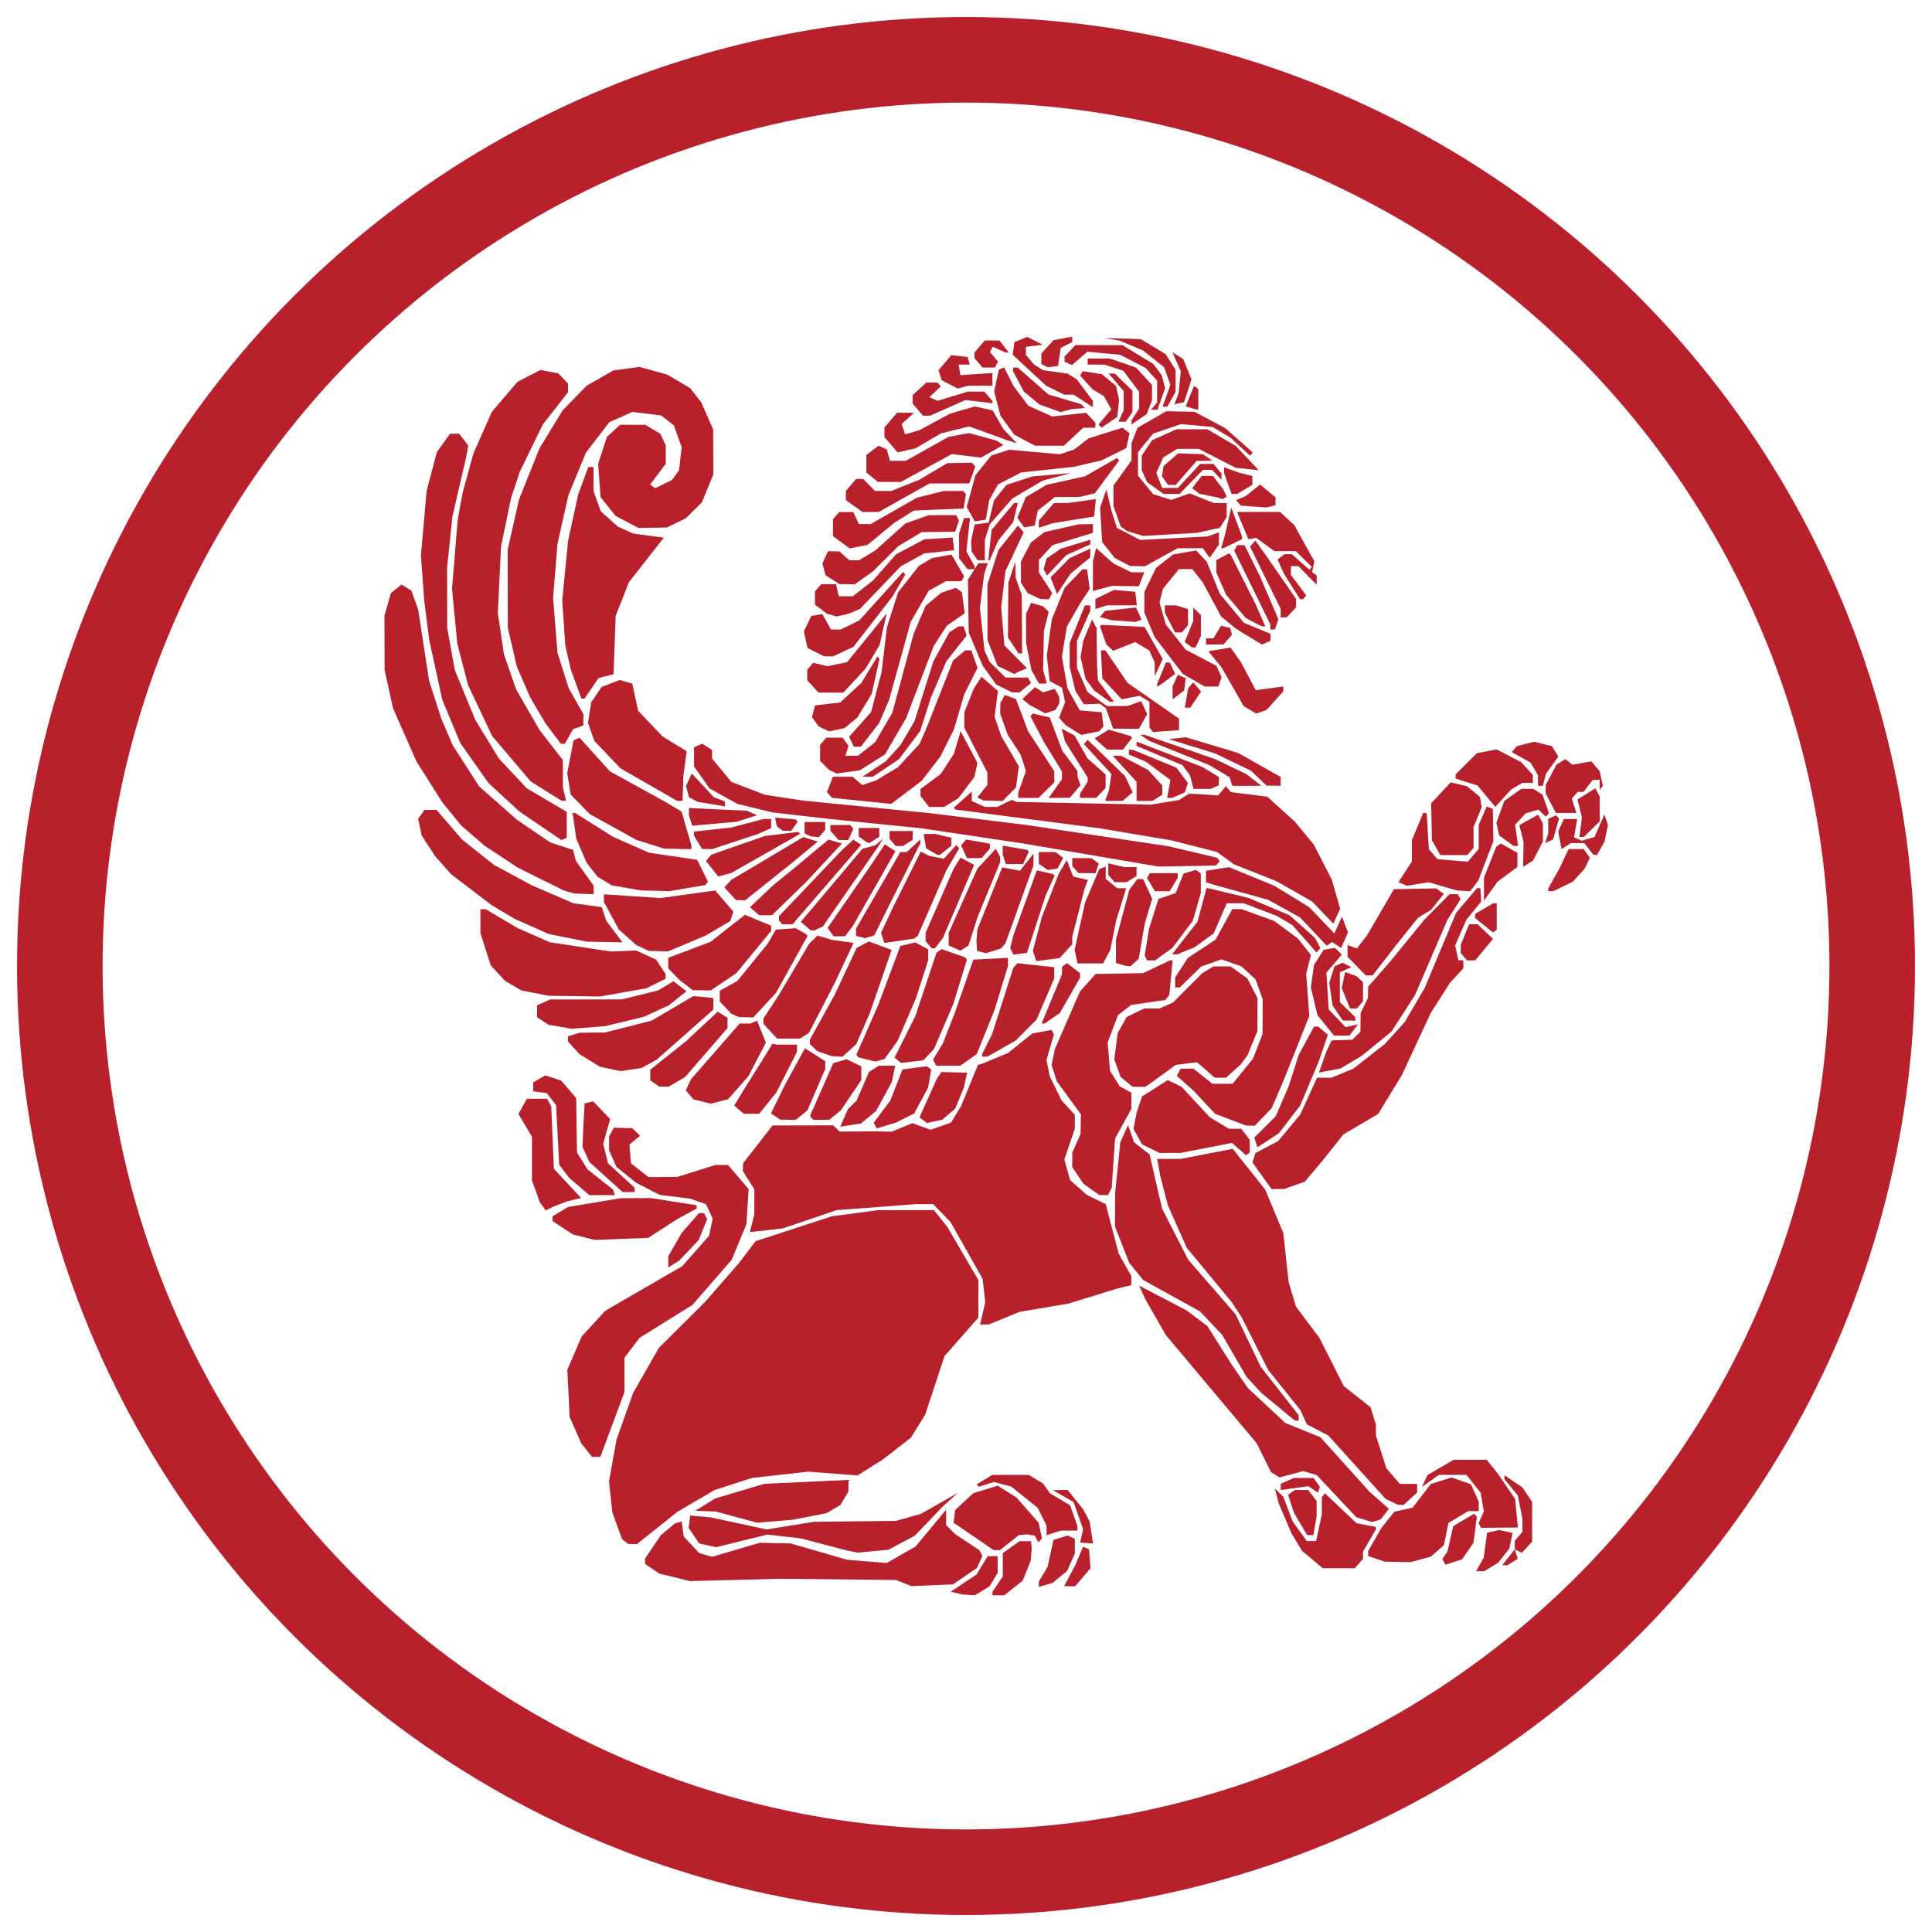 <?xml version="1.0" encoding="UTF-8" standalone="no"?>
<!-- Created with Inkscape (http://www.inkscape.org/) -->

<svg
   width="256"
   height="256"
   viewBox="0 0 67.733 67.733"
   version="1.1"
   id="svg24"
   inkscape:version="1.2.2 (732a01da63, 2022-12-09)"
   sodipodi:docname="icon.svg"
   xmlns:inkscape="http://www.inkscape.org/namespaces/inkscape"
   xmlns:sodipodi="http://sodipodi.sourceforge.net/DTD/sodipodi-0.dtd"
   xmlns:xlink="http://www.w3.org/1999/xlink"
   xmlns="http://www.w3.org/2000/svg"
   xmlns:svg="http://www.w3.org/2000/svg">
  <sodipodi:namedview
     id="namedview26"
     pagecolor="#ffffff"
     bordercolor="#666666"
     borderopacity="1.0"
     inkscape:showpageshadow="2"
     inkscape:pageopacity="0.0"
     inkscape:pagecheckerboard="0"
     inkscape:deskcolor="#d1d1d1"
     inkscape:document-units="mm"
     showgrid="false"
     inkscape:zoom="0.70555556"
     inkscape:cx="482.59842"
     inkscape:cy="237.40157"
     inkscape:window-width="1920"
     inkscape:window-height="991"
     inkscape:window-x="-11"
     inkscape:window-y="-11"
     inkscape:window-maximized="1"
     inkscape:current-layer="layer1" />
  <defs
     id="defs21">
    <linearGradient
       id="linearGradient1424"
       inkscape:swatch="solid">
      <stop
         style="stop-color:#b8202b;stop-opacity:1;"
         offset="0"
         id="stop1422" />
    </linearGradient>
    <linearGradient
       inkscape:collect="always"
       xlink:href="#linearGradient1424"
       id="linearGradient1426"
       x1="0"
       y1="33.867"
       x2="67.733"
       y2="33.867"
       gradientUnits="userSpaceOnUse"
       gradientTransform="matrix(0.971,0,0,0.971,0.971,0.971)" />
  </defs>
  <g
     inkscape:label="Слой 1"
     inkscape:groupmode="layer"
     id="layer1">
    <path
       style="display:inline;fill:#b8202b;fill-opacity:1;stroke-width:0.098"
       d="m 33.965,55.915 -0.207,-0.014 -0.215,-0.048 -0.215,-0.048 0.455,-0.304 0.455,-0.304 0.195,-0.32 0.195,-0.32 h 0.174 0.174 v 0.293 0.293 l -0.141,0.235 -0.141,0.235 -0.26,0.158 -0.26,0.158 z m 1.035,0.014 h -0.205 v -0.063 -0.062 l 0.181,-0.268 0.181,-0.268 v -0.409 -0.409 l 0.293,-0.209 0.293,-0.209 0.203,-4.67e-4 0.203,-4.69e-4 0.01,0.132 0.01,0.132 -0.017,0.211 -0.017,0.211 -0.14,0.349 -0.14,0.349 -0.324,0.257 -0.324,0.257 h -0.205 z m -2.316,-0.352 -0.73,0.03 -0.271,-0.107 -0.271,-0.107 -2.03,-0.022 -2.03,-0.022 -1.579,0.041 -1.579,0.041 -0.541,-0.132 -0.541,-0.132 -0.248,-0.17 -0.248,-0.17 v -0.094 -0.094 l 0.277,-0.409 0.277,-0.409 0.248,-0.207 0.248,-0.207 0.117,-0.033 0.117,-0.033 0.035,0.264 0.035,0.264 0.27,0.288 0.27,0.288 0.227,0.067 0.227,0.067 0.834,-0.245 0.834,-0.245 0.541,0.01 0.541,0.01 0.992,0.287 0.992,0.287 0.695,0.057 0.695,0.057 0.506,-0.29 0.506,-0.29 0.535,-0.644 0.535,-0.644 v 0.269 0.269 l 0.158,0.157 0.158,0.157 0.424,0.283 0.424,0.283 0.054,0.102 0.054,0.102 -0.096,0.21 -0.096,0.21 -0.419,0.287 -0.419,0.287 -0.73,0.03 z m 3.978,-0.013 -0.243,0.071 v -0.093 -0.093 l 0.154,-0.258 0.154,-0.258 0.103,-0.473 0.103,-0.473 0.247,-0.077 0.247,-0.077 0.128,0.057 0.128,0.057 v 0.258 0.258 l -0.134,0.303 -0.134,0.303 -0.255,0.212 -0.255,0.212 z m 0.839,0.048 h -0.195 l 0.193,-0.365 0.193,-0.365 0.139,-0.326 0.139,-0.326 0.104,0.04 0.104,0.04 0.027,0.336 0.027,0.336 -0.27,0.315 -0.27,0.315 z m 14.391,-0.527 h -0.142 l 0.133,-0.237 0.133,-0.237 0.06,-0.438 0.06,-0.438 0.215,-0.048 0.215,-0.048 0.232,0.052 0.232,0.052 -0.059,0.276 -0.059,0.276 -0.196,0.247 -0.196,0.247 -0.244,0.148 -0.244,0.148 z M 46.935,54.979 h -0.566 l -0.362,-0.307 -0.363,-0.307 -0.181,-0.3 -0.181,-0.3 -0.225,-0.528 -0.225,-0.527 -0.07,-0.263 -0.07,-0.263 0.149,0.145 0.149,0.145 0.165,0.434 0.165,0.434 0.248,0.343 0.248,0.343 h 0.162 0.162 l 0.101,-0.469 0.101,-0.469 V 52.788 52.483 l 0.056,-0.065 0.056,-0.065 0.553,0.525 0.553,0.525 0.338,0.064 0.338,0.064 v 0.045 0.045 l -0.226,0.388 -0.226,0.388 v 0.126 0.126 l -0.142,0.166 -0.142,0.166 z m 4.031,-0.217 -0.292,0.096 -0.054,-0.102 -0.054,-0.102 0.089,-0.127 0.089,-0.127 0.103,-0.448 0.103,-0.448 0.366,-0.218 0.366,-0.218 0.047,0.055 0.047,0.055 -0.058,0.455 -0.058,0.455 -0.201,0.29 -0.201,0.29 z m 1.791,0.112 h -0.092 l 0.221,-0.279 0.221,-0.279 v -0.15 -0.15 l 0.135,-0.158 0.135,-0.158 -0.002,-0.23 -0.002,-0.23 -0.081,-0.407 -0.081,-0.407 -0.233,-0.284 -0.233,-0.284 v -0.07 -0.07 l 0.317,0.218 0.317,0.218 0.168,0.25 0.168,0.25 v 0.696 0.696 l -0.179,0.195 -0.179,0.195 -0.126,-0.057 -0.126,-0.057 0.053,0.162 0.053,0.162 -0.182,0.114 -0.182,0.114 h -0.092 z m -3.754,-0.118 -0.451,-0.006 -0.293,-0.099 -0.293,-0.099 V 54.464 54.377 l 0.235,-0.41 0.235,-0.41 0.225,-0.28 0.225,-0.28 0.319,-0.07 0.319,-0.07 0.319,-0.415 0.319,-0.415 0.364,-0.115 0.364,-0.115 0.341,0.12 0.341,0.12 0.136,0.307 0.136,0.307 v 0.163 0.164 h -0.184 -0.184 l -0.348,0.207 -0.348,0.207 -0.079,0.389 -0.079,0.389 -0.231,0.202 -0.231,0.202 -0.354,0.096 -0.354,0.096 -0.451,-0.006 z m -18.402,-0.373 -0.541,0.05 -0.226,-0.048 -0.226,-0.048 -0.767,-0.202 -0.767,-0.202 -0.586,-0.067 -0.586,-0.067 -0.897,0.221 -0.897,0.222 -0.299,-0.066 -0.299,-0.066 -0.183,-0.272 -0.183,-0.272 0.027,-0.217 0.027,-0.217 0.361,0.033 0.361,0.033 0.98,0.211 0.98,0.211 0.824,-0.134 0.824,-0.134 1.443,-0.016 1.443,-0.016 0.434,-0.122 0.434,-0.122 0.649,-0.369 0.649,-0.369 -0.264,0.239 -0.264,0.239 -0.493,0.514 -0.493,0.514 -0.461,0.244 -0.461,0.244 z m 4.347,-0.037 h -0.111 l -0.703,-0.481 -0.703,-0.481 0.027,-0.22 0.027,-0.22 0.316,-0.296 0.316,-0.296 0.431,-0.133 0.431,-0.133 0.328,0.206 0.328,0.206 0.388,0.441 0.388,0.441 0.059,0.276 0.059,0.276 -0.061,0.071 -0.061,0.071 -0.063,-0.118 -0.063,-0.118 -0.135,-0.023 -0.135,-0.023 -0.145,0.013 -0.145,0.013 -0.332,0.264 -0.332,0.264 z m -12.77,-0.213 -0.146,-0.002 -0.109,-0.081 -0.109,-0.081 -0.173,-0.471 -0.173,-0.471 -0.058,-0.547 -0.058,-0.547 0.131,-0.732 0.131,-0.732 0.292,-0.819 0.292,-0.819 0.45,-0.787 0.45,-0.787 0.809,-0.806 0.809,-0.806 0.599,-0.686 0.599,-0.686 0.287,-0.379 0.287,-0.379 1.337,-0.437 1.337,-0.437 0.812,-0.107 0.812,-0.107 0.979,-9.4e-4 0.979,-9.33e-4 0.239,0.302 0.239,0.302 0.541,0.927 0.541,0.927 -0.002,0.656 -0.002,0.656 -0.593,0.673 -0.593,0.673 -0.339,1.027 -0.339,1.027 -0.251,0.405 -0.251,0.405 -0.49,0.38 -0.49,0.38 -0.446,0.281 -0.446,0.281 -0.857,-0.067 -0.857,-0.067 -0.993,0.111 -0.993,0.111 -0.66,0.214 -0.66,0.214 -0.648,0.381 -0.648,0.381 -0.71,0.566 -0.71,0.566 -0.146,-9.4e-4 z m 15.917,-0.036 -0.224,-0.016 0.05,-0.236 0.05,-0.236 -0.167,-0.476 -0.167,-0.476 -0.361,-0.206 -0.361,-0.206 0.257,-0.006 0.257,-0.006 0.274,0.343 0.274,0.343 0.113,0.211 0.113,0.211 0.058,0.385 0.058,0.385 z m -1.156,-0.355 -0.248,0.08 v -0.17 -0.17 l -0.157,-0.311 -0.157,-0.311 -0.462,-0.372 -0.462,-0.372 -0.305,-0.08 -0.305,-0.08 -0.266,0.084 -0.266,0.084 -0.036,-0.042 -0.036,-0.042 0.274,-0.166 0.275,-0.166 h 0.64 0.64 l 0.25,0.151 0.25,0.151 0.123,0.173 0.123,0.173 0.351,0.209 0.351,0.209 0.128,0.36 0.128,0.36 v 0.083 0.083 l -0.293,9.33e-4 -0.293,9.4e-4 -0.248,0.08 z m 8.999,0.076 H 45.825 l -0.233,-0.396 -0.233,-0.396 -0.099,-0.308 -0.099,-0.308 0.116,-0.086 0.116,-0.086 0.234,-0.002 0.234,-9.36e-4 0.149,0.193 0.149,0.193 v 0.269 0.269 l -0.057,0.33 -0.056,0.33 z m 6.632,-0.26 -0.648,0.004 -0.043,-0.081 -0.043,-0.081 0.093,-0.205 0.093,-0.205 -0.056,-0.329 -0.056,-0.329 -0.25,-0.313 -0.25,-0.313 -0.482,4.66e-4 -0.482,4.66e-4 -0.297,0.212 -0.297,0.212 0.095,-0.207 0.095,-0.207 0.458,-0.269 0.458,-0.269 h 0.583 0.583 l 0.199,0.25 0.199,0.25 0.297,0.435 0.297,0.435 0.05,0.502 0.05,0.502 -0.648,0.004 z m -25.396,-0.226 -0.631,0.052 -0.722,-0.196 -0.722,-0.196 -0.361,-0.014 -0.361,-0.014 0.35,-0.216 0.35,-0.216 0.862,-0.256 0.862,-0.256 1.472,-0.068 1.472,-0.068 v 0.204 0.204 l -0.141,0.235 -0.141,0.235 -0.243,0.144 -0.243,0.144 -0.586,0.114 -0.586,0.114 z m 21.08,-0.017 -0.152,0.045 -0.277,-0.085 -0.277,-0.085 -0.693,-0.738 -0.693,-0.738 -0.237,-0.07 -0.237,-0.07 -0.415,0.111 -0.415,0.111 -0.15,-0.094 -0.15,-0.094 -0.25,-0.504 -0.25,-0.504 -1.594,-1.899 -1.594,-1.899 -0.362,-0.633 -0.362,-0.633 -0.104,-0.232 -0.104,-0.232 0.835,0.437 0.835,0.437 0.361,0.273 0.361,0.273 0.431,0.682 0.431,0.682 0.28,0.406 0.28,0.406 0.656,0.61 0.656,0.61 0.614,0.25 0.614,0.25 0.859,0.953 0.859,0.953 0.341,0.301 0.341,0.301 -0.144,0.186 -0.144,0.186 z m 0.851,-0.558 -0.101,-0.006 -0.211,-0.099 -0.211,-0.099 -1.007,-1.114 -1.007,-1.114 -0.376,-0.195 -0.376,-0.195 -0.111,-0.247 -0.111,-0.247 -0.566,-0.706 -0.566,-0.706 -0.469,-0.929 -0.469,-0.929 -0.174,-0.264 -0.174,-0.264 -0.786,-0.95 -0.786,-0.95 -0.328,-0.739 -0.328,-0.739 -0.137,-0.527 -0.137,-0.528 -0.053,-0.29 -0.053,-0.29 h 0.412 0.412 l 0.913,-0.177 0.913,-0.177 0.568,0.712 0.568,0.712 0.319,0.765 0.319,0.765 0.092,0.857 0.092,0.857 0.13,0.432 0.13,0.432 0.412,0.55 0.412,0.55 0.425,0.842 0.425,0.842 0.469,0.371 0.469,0.371 0.095,0.306 0.095,0.306 v 0.191 0.191 l 0.183,0.573 0.184,0.573 0.235,0.275 0.235,0.275 h 0.304 0.304 v 0.151 0.151 l -0.238,0.219 -0.238,0.219 -0.101,-0.006 z m -2.866,-0.531 -0.03,0.102 -0.17,-0.112 -0.17,-0.112 -0.484,0.067 -0.484,0.067 v -0.109 -0.109 l 0.231,-0.103 0.231,-0.103 h 0.344 0.344 l 0.11,0.155 0.11,0.155 z M 20.903,51.076 h -0.148 l -0.188,-0.237 -0.188,-0.237 -0.204,-0.463 -0.204,-0.463 -0.041,-0.828 -0.041,-0.828 0.253,-0.585 0.253,-0.585 0.412,-0.448 0.412,-0.448 1.35,-0.782 1.35,-0.782 0.47,-0.534 0.47,-0.534 0.063,-0.298 0.063,-0.298 -0.116,-0.253 -0.116,-0.253 -0.279,-0.099 -0.279,-0.099 -0.534,-0.065 -0.534,-0.065 -0.413,-0.213 -0.413,-0.213 -0.345,-0.278 -0.345,-0.278 -0.129,-0.292 -0.129,-0.292 0.001,-0.243 0.002,-0.243 0.083,-0.153 0.083,-0.153 0.325,0.011 0.325,0.011 0.135,0.131 0.134,0.131 -0.188,0.154 -0.187,0.154 0.027,0.329 0.027,0.329 0.307,0.241 0.307,0.241 0.505,-0.002 0.505,-0.003 0.67,-0.209 0.67,-0.209 h 0.22 0.219 l 0.361,0.422 0.361,0.422 -0.038,0.615 -0.038,0.615 -0.258,0.624 -0.258,0.624 -0.688,0.791 -0.688,0.791 -0.93,0.58 -0.93,0.58 -0.262,0.347 -0.262,0.347 v 0.6 0.6 l -0.423,1.137 -0.423,1.138 h -0.148 z m 24.559,-1.27 -0.068,-0.004 -0.586,-0.483 -0.586,-0.483 -0.258,-0.279 -0.258,-0.279 -0.43,-0.741 -0.43,-0.741 -0.387,-0.409 -0.387,-0.409 -1,-0.554 -1,-0.554 -0.243,-0.301 -0.243,-0.301 -0.248,-0.633 -0.248,-0.633 0.002,-0.58 0.002,-0.58 0.091,-0.897 0.091,-0.897 0.135,-0.301 0.135,-0.301 0.107,0.302 0.107,0.302 0.271,0.21 0.271,0.21 0.085,0.369 0.085,0.369 0.135,0.584 0.135,0.584 0.457,0.893 0.457,0.893 0.832,0.959 0.832,0.959 0.439,0.918 0.439,0.918 0.666,0.849 0.666,0.849 v 0.097 0.097 l -0.068,-0.004 z M 34.518,46.434 h -0.159 l 0.092,-0.391 0.092,-0.391 -0.047,-0.408 -0.047,-0.408 -0.563,-0.998 -0.563,-0.998 -0.305,-0.313 -0.305,-0.313 -0.29,4.7e-4 -0.29,4.67e-4 -1.398,0.105 -1.398,0.105 -0.947,0.321 -0.947,0.321 -0.577,0.064 -0.577,0.064 0.078,-0.307 0.078,-0.307 4.06e-4,-0.443 4.07e-4,-0.443 -0.201,-0.318 -0.201,-0.318 0.003,-0.136 0.003,-0.136 0.517,-0.665 0.517,-0.665 1.064,-0.002 1.064,-0.002 0.112,0.109 0.112,0.109 0.581,-0.004 0.581,-0.004 0.332,0.006 0.332,0.006 0.361,-0.149 0.361,-0.149 0.321,0.115 0.321,0.115 0.358,-0.125 0.358,-0.125 0.178,-0.293 0.178,-0.293 0.293,-0.717 0.293,-0.717 0.097,-0.031 0.097,-0.031 0.43,-0.179 0.43,-0.179 0.427,-0.342 0.427,-0.342 0.337,-0.063 0.337,-0.063 0.042,0.079 0.042,0.079 -0.131,0.446 -0.131,0.446 0.057,0.286 0.057,0.286 0.206,0.422 0.206,0.422 0.234,0.256 0.234,0.256 v 0.241 0.241 l -0.184,0.545 -0.184,0.545 0.101,0.357 0.101,0.357 0.291,0.259 0.291,0.259 0.337,0.165 0.337,0.165 0.03,0.129 0.03,0.129 0.195,0.739 0.195,0.738 0.221,0.393 0.221,0.393 v 0.158 0.159 l -0.248,0.059 -0.248,0.059 -0.857,0.265 -0.857,0.265 -0.857,0.144 -0.857,0.144 -0.533,0.22 -0.533,0.22 h -0.159 z m -10.9,-2.115 -0.188,0.118 v -0.2 -0.2 l 0.237,-0.41 0.237,-0.41 0.3,-0.343 0.3,-0.343 h 0.089 0.089 l 0.055,0.104 0.055,0.104 -0.149,0.368 -0.149,0.368 -0.344,0.363 -0.344,0.363 z m -1.826,-0.885 -0.933,0.037 -0.386,-0.096 -0.386,-0.096 -0.358,-0.235 -0.358,-0.235 v -0.083 -0.083 l 0.27,-0.164 0.27,-0.164 0.925,-0.154 0.925,-0.154 0.531,-0.002 0.531,-0.002 0.8,0.125 0.8,0.125 -9.49e-4,0.06 -9.82e-4,0.06 -0.337,0.182 -0.337,0.182 -0.51,0.33 -0.51,0.33 -0.933,0.038 z m -2.52,-1.067 -0.143,0.068 -0.103,-0.145 -0.103,-0.145 -0.137,-0.384 -0.137,-0.384 V 40.614 39.851 l -0.237,-0.4 -0.237,-0.4 0.149,-0.265 0.149,-0.265 h 0.353 0.353 l 0.073,0.132 0.073,0.132 0.047,1.095 0.047,1.095 0.475,0.511 0.475,0.511 -0.252,0.064 -0.252,0.064 -0.226,0.086 -0.226,0.086 z m 1.833,-0.469 h -0.445 l -0.352,-0.301 -0.352,-0.301 -0.176,-0.232 -0.176,-0.232 -0.054,-1.044 -0.054,-1.044 -0.163,-0.21 -0.163,-0.21 -0.239,-0.032 -0.239,-0.032 V 38.103 37.948 l 0.213,-0.124 0.213,-0.124 0.281,0.094 0.281,0.094 0.26,0.305 0.26,0.305 0.014,0.954 0.014,0.954 0.187,0.298 0.187,0.298 0.445,0.351 0.445,0.351 0.03,0.097 0.03,0.097 z m 17.586,-4.66e-4 -0.152,-4.7e-4 -0.279,-0.199 -0.278,-0.199 -0.195,-0.29 -0.195,-0.29 v -0.255 -0.255 l 0.145,-0.327 0.145,-0.327 0.007,-0.344 0.007,-0.344 -0.422,-0.578 -0.422,-0.578 -0.092,-0.283 -0.092,-0.283 0.057,-0.283 0.057,-0.283 0.439,-1.008 0.439,-1.008 0.276,-0.309 0.276,-0.309 0.829,-0.014 0.829,-0.014 0.477,-0.225 0.477,-0.225 h 0.043 0.043 l -0.058,0.607 -0.057,0.607 -0.068,0.088 -0.068,0.088 -0.6,0.087 -0.6,0.087 -0.231,0.177 -0.231,0.177 -0.182,0.482 -0.182,0.482 0.041,0.496 0.041,0.496 0.172,0.273 0.172,0.273 0.203,0.11 0.203,0.11 v 0.283 0.283 l -0.286,0.521 -0.286,0.521 -0.059,0.866 -0.059,0.866 -0.066,0.126 -0.066,0.126 -0.152,-4.7e-4 z M 22.043,41.792 h -0.214 l -0.582,-0.526 -0.582,-0.526 -0.122,-0.267 -0.122,-0.267 0.014,-0.342 0.014,-0.342 0.024,-0.42 0.024,-0.42 0.151,-0.034 0.151,-0.034 0.296,0.309 0.296,0.309 -0.122,0.433 -0.122,0.433 0.084,0.342 0.084,0.342 0.464,0.426 0.464,0.426 0.007,0.079 0.007,0.079 h -0.214 z m 22.751,-0.106 h -0.218 l -0.334,-0.468 -0.334,-0.468 0.054,-0.165 0.054,-0.165 0.394,-0.204 0.394,-0.204 0.391,-0.47 0.391,-0.47 0.294,-0.645 0.294,-0.645 h 0.254 0.254 l 0.384,-0.158 0.384,-0.159 0.552,-0.434 0.552,-0.434 0.347,-0.383 0.347,-0.383 0.35,-0.598 0.35,-0.598 0.55,-1.315 0.55,-1.315 0.368,-0.435 0.368,-0.435 h 0.057 0.057 l 0.017,0.237 0.014,0.237 -0.259,0.317 -0.259,0.317 -0.198,0.449 -0.198,0.449 0.056,0.263 0.056,0.263 h 0.088 0.088 v 0.14 0.14 l -0.236,0.256 -0.236,0.256 -0.336,0.528 -0.336,0.528 -0.504,1.085 -0.504,1.085 -0.417,0.684 -0.417,0.684 -0.61,0.359 -0.61,0.359 -0.354,0.446 -0.354,0.446 -0.322,0.383 -0.322,0.383 -0.365,0.128 -0.365,0.128 z m -1.046,-1.232 -0.068,0.047 -0.244,-0.216 -0.244,-0.216 -0.902,0.175 -0.902,0.175 h -0.368 -0.368 l -0.306,-0.149 -0.306,-0.149 -0.152,-0.272 -0.152,-0.272 0.058,-0.291 0.058,-0.291 0.093,-0.277 0.093,-0.277 0.45,-0.287 0.45,-0.287 0.243,0.117 0.243,0.117 0.496,0.535 0.496,0.535 0.335,0.201 0.335,0.201 h 0.215 0.215 l 0.149,0.193 0.149,0.193 v 0.223 0.223 z m 0.71,-0.475 -0.373,0.244 -0.056,-0.17 -0.056,-0.17 0.376,-0.376 0.376,-0.376 0.223,-0.513 0.223,-0.513 0.18,-0.561 0.18,-0.561 0.269,-0.496 0.269,-0.496 h 0.075 0.075 l 0.167,0.143 0.167,0.143 -0.158,0.463 -0.158,0.463 -0.328,0.779 -0.328,0.779 -0.375,0.487 -0.375,0.487 z m -13.383,-0.521 -0.337,0.101 -0.053,-0.1 -0.053,-0.1 0.291,-0.388 0.291,-0.388 0.213,-0.545 0.213,-0.545 0.427,-0.056 0.427,-0.056 0.077,0.056 0.077,0.055 -0.055,0.32 -0.055,0.32 -0.245,0.453 -0.245,0.453 -0.318,0.159 -0.318,0.159 z m -1.254,-0.014 -0.366,0.057 0.139,-0.313 0.139,-0.313 0.148,-0.144 0.148,-0.144 0.218,-0.504 0.218,-0.504 0.174,-0.109 0.175,-0.109 h 0.286 0.286 l -0.061,0.29 -0.061,0.29 -0.274,0.502 -0.274,0.502 -0.265,0.221 -0.265,0.22 z m 14.015,0.021 -0.155,-0.006 -0.541,-0.205 -0.541,-0.205 -0.368,-0.395 -0.368,-0.395 -0.302,-0.271 -0.302,-0.271 0.066,-0.125 0.066,-0.125 h 0.225 0.225 l 0.332,0.264 0.332,0.264 h 0.354 0.354 l 0.358,-0.441 0.358,-0.441 0.167,-0.43 0.167,-0.43 0.002,-0.61 0.002,-0.61 -0.124,-0.348 -0.124,-0.348 -0.249,-0.229 -0.249,-0.229 -0.349,-0.122 -0.349,-0.122 -0.354,0.124 -0.354,0.124 -0.376,0.367 -0.376,0.367 h -0.082 -0.082 v -0.175 -0.175 l 0.222,-0.34 0.222,-0.34 0.486,-0.321 0.486,-0.321 0.294,-0.536 0.294,-0.536 h 0.162 0.162 l 0.573,0.207 0.573,0.207 0.415,0.308 0.415,0.308 0.229,0.289 0.229,0.289 -0.084,0.33 -0.084,0.33 0.055,0.739 0.055,0.739 -0.463,1.16 -0.463,1.16 -0.198,0.458 -0.198,0.458 -0.296,0.307 -0.296,0.307 -0.155,-0.006 z m -11.07,-0.151 -0.271,0.057 -0.129,-0.1 -0.129,-0.1 0.3,-0.668 0.3,-0.668 0.084,-0.126 0.084,-0.126 0.45,0.012 0.45,0.012 -0.056,0.258 -0.056,0.259 -0.153,0.373 -0.153,0.373 -0.226,0.193 -0.226,0.193 z m -5.139,-0.058 -0.273,-0.003 -0.162,-0.11 -0.162,-0.11 0.241,-0.493 0.241,-0.493 0.354,-0.648 0.354,-0.648 0.356,0.226 0.356,0.226 8.13e-4,0.135 7.79e-4,0.135 -0.313,0.728 -0.314,0.728 -0.203,0.166 -0.203,0.166 -0.273,-0.004 z m 1.165,0.004 h -0.28 l -0.058,-0.068 -0.058,-0.068 0.408,-0.925 0.408,-0.925 0.235,-0.069 0.235,-0.069 0.257,0.124 0.257,0.124 v 0.241 0.241 l -0.356,0.527 -0.356,0.527 -0.205,0.168 -0.205,0.168 z M 26.345,39.049 H 26.08 l -0.17,-0.145 -0.17,-0.145 0.152,-0.25 0.152,-0.25 0.521,-0.836 0.521,-0.836 0.067,0.018 0.067,0.018 h 0.361 0.361 v 0.126 0.126 l -0.361,0.711 -0.361,0.711 -0.303,0.376 -0.303,0.376 h -0.265 z m -1.122,-0.434 -0.305,0.078 -0.303,-0.075 -0.303,-0.075 -0.134,-0.157 -0.134,-0.157 0.091,-0.197 0.091,-0.197 0.853,-0.976 0.853,-0.976 h 0.185 0.185 l 0.12,-0.05 0.12,-0.05 0.154,0.385 0.154,0.385 -0.306,0.588 -0.306,0.588 -0.355,0.404 -0.355,0.404 z m -1.947,-0.519 -0.162,-0.003 -0.158,-0.108 -0.158,-0.108 v -0.187 -0.187 l 0.635,-0.507 0.635,-0.507 0.547,-0.511 0.547,-0.511 0.171,0.107 0.171,0.107 v 0.183 0.183 l -0.744,0.857 -0.744,0.857 -0.289,0.169 -0.289,0.169 z m 16.657,0.004 h -0.226 l -0.21,-0.172 -0.21,-0.172 -0.111,-0.309 -0.111,-0.309 0.06,-0.46 0.06,-0.46 0.158,-0.282 0.158,-0.282 0.306,-0.149 0.306,-0.149 h 0.268 0.268 l 0.239,-0.106 0.239,-0.106 0.511,-0.513 0.511,-0.513 0.197,-0.119 0.197,-0.119 0.299,4.7e-4 0.299,4.66e-4 0.294,0.21 0.294,0.21 0.179,0.344 0.179,0.344 -0.002,0.58 -0.002,0.58 -0.173,0.422 -0.173,0.422 -0.118,0.161 -0.118,0.161 -0.26,0.235 -0.26,0.235 h -0.196 -0.196 l -0.311,-0.272 -0.311,-0.272 -0.372,0.047 -0.372,0.047 -0.531,0.384 -0.531,0.384 h -0.226 z m -17.811,-0.602 -0.361,0.053 -0.361,-0.075 -0.361,-0.075 -0.361,-0.221 -0.361,-0.221 -0.203,-0.224 -0.203,-0.224 v -0.089 -0.089 l 0.203,-0.064 0.203,-0.064 0.451,-0.004 0.451,-0.004 0.812,-0.207 0.812,-0.207 0.734,-0.431 0.734,-0.431 0.349,0.033 0.349,0.033 v 0.204 0.204 l -0.992,0.877 -0.992,0.877 -0.271,0.148 -0.271,0.148 -0.361,0.053 z m 24.493,0.034 -0.376,0.07 0.137,-0.383 0.137,-0.383 0.086,-0.181 0.086,-0.181 0.361,-0.011 0.361,-0.011 0.144,-0.139 0.144,-0.139 0.003,-0.33 0.003,-0.33 0.129,-0.264 0.129,-0.264 0.003,-0.198 0.003,-0.198 0.383,-0.435 0.383,-0.435 0.601,-0.738 0.601,-0.738 0.445,-0.448 0.445,-0.448 h 0.144 0.144 l 0.047,0.09 0.047,0.09 -0.23,0.359 -0.23,0.359 -0.568,1.319 -0.568,1.319 -0.412,0.64 -0.412,0.64 -0.523,0.427 -0.523,0.427 -0.375,0.222 -0.375,0.222 z m -13.37,-0.171 -0.423,4.7e-4 -0.056,-0.106 -0.056,-0.106 0.175,-0.289 0.175,-0.289 0.206,-0.528 0.206,-0.528 0.326,-0.936 0.326,-0.936 0.607,-0.031 0.607,-0.031 v 0.144 0.144 l -0.236,0.771 -0.236,0.771 -0.311,0.771 -0.311,0.771 -0.287,0.204 -0.287,0.204 -0.423,4.66e-4 z m -2.395,-0.19 -0.159,0.046 -0.298,-0.074 -0.298,-0.074 -0.037,-0.044 -0.037,-0.044 0.392,-0.892 0.392,-0.892 0.38,-1.017 0.38,-1.017 0.263,-0.061 0.263,-0.061 0.225,0.12 0.225,0.12 v 0.192 0.192 l -0.213,0.662 -0.213,0.662 -0.322,0.749 -0.322,0.749 -0.23,0.32 -0.23,0.32 z m 1.13,0.049 -0.387,0.045 -0.116,-0.092 -0.116,-0.092 0.365,-0.73 0.365,-0.73 0.37,-1.108 0.37,-1.108 0.088,-0.066 0.089,-0.066 0.412,0.145 0.412,0.145 0.034,0.038 0.034,0.038 -0.239,0.779 -0.239,0.779 -0.339,0.791 -0.339,0.791 -0.187,0.197 -0.187,0.197 z m -2.632,-0.184 -0.191,-0.009 -0.254,-0.089 -0.254,-0.089 -0.129,-0.126 -0.129,-0.126 v -0.072 -0.072 l 0.434,-0.785 0.434,-0.785 0.387,-0.825 0.387,-0.825 0.214,-0.114 0.214,-0.114 0.399,0.149 0.399,0.149 -0.382,1.107 -0.382,1.107 -0.237,0.543 -0.237,0.543 -0.24,0.221 -0.24,0.221 z m 5.182,0.009 h -0.096 v -0.047 -0.047 l 0.174,-0.349 0.174,-0.349 0.371,-1.159 0.371,-1.159 0.071,-0.083 0.071,-0.083 0.647,0.07 0.647,0.07 v 0.198 0.198 l -0.312,0.723 -0.311,0.723 -0.363,0.363 -0.363,0.363 -0.492,0.282 -0.492,0.282 z m -6.887,-0.633 h -0.399 l -0.239,-0.259 -0.239,-0.259 v -0.095 -0.095 l 0.27,-0.411 0.27,-0.411 0.531,-0.899 0.531,-0.899 0.146,-0.142 0.146,-0.142 0.249,0.074 0.249,0.074 0.383,0.054 0.383,0.054 -0.329,0.702 -0.329,0.702 -0.453,0.876 -0.452,0.876 -0.159,0.1 -0.159,0.1 z m 19.394,-0.106 h -0.269 l -0.29,-0.359 -0.29,-0.359 -0.116,-0.485 -0.116,-0.485 0.055,-0.393 0.055,-0.393 0.169,-0.266 0.169,-0.266 0.199,-0.034 0.199,-0.034 0.121,0.117 0.121,0.117 -0.271,0.317 -0.271,0.317 0.04,0.644 0.04,0.644 0.297,0.311 0.297,0.311 0.218,-0.049 0.218,-0.049 -0.152,0.197 -0.152,0.197 z m -26.404,-0.284 -0.586,0.045 -0.406,-0.07 -0.406,-0.07 -0.203,-0.131 -0.203,-0.131 v -0.21 -0.21 l 0.231,-0.103 0.231,-0.103 h 1.251 1.251 l 0.641,-0.158 0.641,-0.158 0.267,-0.161 0.267,-0.161 0.229,0.175 0.229,0.175 -0.312,0.248 -0.312,0.248 -0.435,0.2 -0.435,0.2 -0.677,0.164 -0.677,0.164 z m 15.933,-0.138 h -0.05 l 0.358,-0.865 0.358,-0.865 v -0.131 -0.131 l 0.088,-0.063 0.088,-0.063 0.228,0.175 0.228,0.175 v 0.081 0.081 l -0.354,0.619 -0.354,0.619 -0.269,0.185 -0.269,0.185 z M 47.295,35.779 h -0.219 l -0.18,-0.267 -0.18,-0.267 -0.057,-0.397 -0.057,-0.397 0.093,-0.288 0.094,-0.288 0.137,-0.061 0.137,-0.061 0.158,0.075 0.158,0.075 -0.203,0.092 -0.203,0.092 v 0.522 0.522 l 0.271,0.266 0.271,0.266 v 0.06 0.06 z m -21.135,-0.114 -0.25,-0.008 -0.135,-0.058 -0.135,-0.058 -0.203,-0.216 -0.203,-0.216 v -0.188 -0.188 l 0.308,-0.171 0.308,-0.171 0.531,-0.652 0.531,-0.652 0.145,-0.248 0.145,-0.248 0.346,-0.025 0.346,-0.025 0.181,0.102 0.181,0.102 0.03,0.031 0.03,0.031 -0.555,1.001 -0.555,1.001 -0.399,0.431 -0.399,0.431 -0.25,-0.008 z m 21.29,-0.308 h -0.119 l -0.146,-0.358 -0.146,-0.358 0.06,-0.281 0.06,-0.281 0.2,0.072 0.2,0.072 0.113,0.106 0.113,0.106 v 0.335 0.335 l -0.108,0.127 -0.108,0.127 z m -27.313,-0.435 -0.902,-0.012 -0.478,-0.093 -0.478,-0.093 -0.289,-0.17 -0.289,-0.17 -0.248,-0.271 -0.248,-0.271 -0.181,-0.565 -0.181,-0.565 v -0.418 -0.418 h 0.093 0.093 l 0.56,0.331 0.56,0.331 0.564,0.248 0.564,0.248 1.074,0.163 1.074,0.163 0.437,-0.019 0.437,-0.019 0.352,0.16 0.352,0.16 0.165,0.251 0.165,0.251 0.002,0.085 0.002,0.085 -0.338,0.167 -0.338,0.167 -0.812,0.144 -0.812,0.144 z m 4.465,-0.204 -0.316,-0.004 -0.226,-0.173 -0.226,-0.173 -0.203,-0.209 -0.203,-0.209 v -0.185 -0.185 l 0.742,-0.281 0.742,-0.281 0.603,-0.473 0.603,-0.473 0.459,0.191 0.459,0.191 v 0.091 0.091 l -0.609,0.74 -0.609,0.74 -0.451,0.304 -0.451,0.304 -0.316,-0.004 z M 48.001,34.197 h -0.12 l -0.319,-0.327 -0.319,-0.327 v -0.207 -0.207 l 0.164,0.061 0.164,0.061 0.183,-0.238 0.183,-0.238 0.466,-0.801 0.466,-0.801 0.743,-0.013 0.743,-0.013 0.132,0.096 0.132,0.096 -0.223,0.279 -0.223,0.279 -0.23,0.14 -0.23,0.14 -0.366,0.457 -0.366,0.457 -0.431,0.554 -0.431,0.554 z m -8.465,-0.329 -0.096,-0.012 -0.158,-0.048 -0.158,-0.048 V 33.351 32.942 l 0.235,-0.876 0.235,-0.876 0.14,-0.185 0.14,-0.185 h 0.101 0.101 l 0.159,0.345 0.159,0.345 -0.129,0.427 -0.129,0.427 -0.108,0.626 -0.108,0.626 -0.145,0.132 -0.145,0.132 z m -1.314,-0.093 h -0.447 l -0.05,-0.237 -0.05,-0.237 0.183,-0.83 0.183,-0.83 0.249,-0.586 0.249,-0.586 0.113,-0.043 0.113,-0.043 v 0.214 0.214 l 0.201,0.164 0.201,0.164 h 0.159 0.159 l -0.174,0.554 -0.174,0.554 -0.106,0.527 -0.106,0.528 -0.126,0.237 -0.126,0.237 z m -1.481,-0.133 -0.41,0.054 -0.06,-0.183 -0.06,-0.183 0.159,-0.595 0.159,-0.595 0.298,-0.761 0.298,-0.761 0.138,-0.231 0.138,-0.231 0.111,0.287 0.112,0.287 0.258,0.06 0.258,0.06 -0.063,0.17 -0.063,0.17 -0.212,0.83 -0.212,0.83 v 0.128 0.128 l -0.22,0.242 -0.22,0.242 z m 3.618,0.027 h -0.142 l -0.043,-0.081 -0.043,-0.081 0.076,-0.473 0.076,-0.473 0.166,-0.524 0.166,-0.524 0.3,-0.101 0.3,-0.101 0.14,-0.344 0.14,-0.344 0.216,-0.063 0.216,-0.063 0.086,0.062 0.086,0.062 v 0.344 0.344 l -0.142,0.488 -0.142,0.488 -0.357,0.474 -0.357,0.474 -0.301,0.218 -0.301,0.218 z m 11.214,0 H 51.429 L 51.321,33.543 51.213,33.416 V 33.269 33.121 l 0.146,-0.359 0.146,-0.359 0.148,4.66e-4 0.148,4.7e-4 0.271,0.255 0.271,0.255 -0.311,0.377 -0.311,0.377 h -0.145 z m -16.74,-0.335 -0.265,0.084 -0.158,-0.04 -0.158,-0.041 -0.01,-0.177 -0.01,-0.177 0.017,-0.2 0.017,-0.2 0.435,-1.087 0.435,-1.087 0.311,0.059 0.311,0.059 0.238,-0.3 0.238,-0.3 -0.002,0.21 -0.002,0.21 -0.49,1.362 -0.49,1.362 -0.078,0.091 -0.078,0.091 -0.265,0.084 z m 0.934,0.103 -0.234,0.032 -0.059,-0.112 -0.06,-0.112 0.06,-0.236 0.06,-0.236 0.408,-1.129 0.408,-1.129 0.282,0.063 0.282,0.063 0.03,0.028 0.03,0.028 -0.159,0.353 -0.159,0.353 -0.326,1.002 -0.326,1.002 z m 5.409,0.02 h -0.086 l 0.445,-0.569 0.445,-0.569 0.159,-0.591 0.159,-0.591 h 0.027 0.027 l 0.709,0.171 0.709,0.171 0.722,0.305 0.722,0.305 0.443,0.395 0.443,0.395 0.095,0.18 0.095,0.18 -0.066,0.078 -0.066,0.078 -0.426,-0.483 -0.426,-0.483 -0.271,-0.159 -0.271,-0.159 -0.579,-0.222 -0.579,-0.222 h -0.299 -0.299 l -0.228,0.527 -0.228,0.527 -0.337,0.246 -0.337,0.246 -0.307,0.123 -0.307,0.123 z m -18.092,-0.112 -0.333,-0.006 -0.223,-0.104 -0.223,-0.104 -0.305,-0.272 -0.305,-0.272 -0.261,-0.482 -0.261,-0.482 v -0.135 -0.135 l 0.989,0.066 0.989,0.066 0.962,-0.133 0.962,-0.133 0.318,0.372 0.318,0.372 -0.054,0.164 -0.054,0.164 -0.433,0.255 -0.433,0.255 -0.659,0.277 -0.659,0.277 -0.333,-0.006 z m 10.726,-0.106 -0.144,0.088 -0.203,-0.09 -0.203,-0.09 v -0.222 -0.222 l 0.504,-1.126 0.504,-1.126 0.322,-0.347 0.322,-0.347 0.073,0.136 0.074,0.136 0.002,0.101 0.002,0.101 -0.393,0.954 -0.393,0.954 -0.162,0.506 -0.162,0.506 z m -1.087,0.008 h -0.058 L 32.558,33.121 32.45,32.995 v -0.146 -0.146 l 0.492,-1.126 0.492,-1.126 0.12,-0.192 0.12,-0.192 0.239,0.127 0.239,0.127 -0.546,1.278 -0.546,1.278 -0.14,0.185 -0.14,0.185 z m 14.415,-0.285 -0.122,0.271 -0.159,-0.104 -0.159,-0.104 -0.091,0.066 -0.091,0.066 -0.472,-0.499 -0.472,-0.499 -0.557,-0.307 -0.557,-0.307 -0.976,-0.27 -0.976,-0.27 -0.113,-0.037 -0.113,-0.037 v -0.2 -0.2 l 0.404,-0.065 0.404,-0.065 0.791,0.325 0.791,0.325 0.615,0.376 0.615,0.376 0.44,0.462 0.44,0.462 0.132,-0.295 0.132,-0.295 0.108,0.276 0.107,0.276 z m -25.934,0.063 -0.618,-0.011 L 19.911,32.879 19.235,32.744 18.642,32.48 18.05,32.217 17.65,31.98 17.25,31.744 16.528,31.193 15.807,30.641 15.528,30.325 15.25,30.008 15.017,29.65 14.784,29.291 14.722,29 14.659,28.708 l 0.111,-0.157 0.111,-0.157 h 0.213 0.213 l 0.445,0.518 0.445,0.518 0.56,0.445 0.56,0.445 0.66,0.357 0.66,0.357 0.732,0.316 0.733,0.316 0.498,0.068 0.498,0.068 0.077,0.237 0.077,0.237 0.286,0.381 0.286,0.381 z m 10.32,-0.04 -0.518,0.075 -0.059,-0.179 -0.059,-0.179 0.206,-0.44 0.206,-0.44 0.49,-0.984 0.49,-0.984 0.151,0.076 0.151,0.076 0.253,0.051 0.253,0.051 0.22,-0.242 0.22,-0.242 0.05,0.058 0.05,0.058 -0.225,0.387 -0.225,0.387 -0.503,1.15 -0.503,1.15 -0.066,0.047 -0.066,0.047 z m -1.036,-0.141 -0.161,0.045 -0.158,-0.04 -0.158,-0.04 -9.48e-4,-0.124 -10e-4,-0.124 0.778,-1.345 0.778,-1.345 h 0.112 0.112 l 0.238,-0.219 0.238,-0.219 v 0.066 0.066 l -0.436,0.865 -0.436,0.865 -0.373,0.752 -0.373,0.752 -0.161,0.045 z m -1.065,-0.019 H 29.224 l -0.105,-0.148 -0.105,-0.148 0.748,-1.082 0.748,-1.082 0.253,-0.379 0.253,-0.379 0.042,0.022 0.042,0.022 0.146,0.096 0.146,0.096 -0.744,1.306 -0.744,1.306 -0.14,0.185 -0.14,0.185 z m 22.983,-0.18 -0.068,0.043 -0.316,-0.255 -0.316,-0.255 0.01,-0.072 0.01,-0.072 0.306,-0.18 0.306,-0.18 0.068,-0.004 0.068,-0.004 v 0.469 0.469 l -0.068,0.043 z m -23.917,-0.03 h -0.066 l -0.174,-0.149 -0.174,-0.149 1.08,-1.279 1.08,-1.279 0.227,-0.063 0.227,-0.063 0.135,-0.117 0.135,-0.117 -0.097,0.158 -0.097,0.158 -0.96,1.385 -0.96,1.385 -0.146,0.066 -0.146,0.066 z m -0.882,-0.211 h -0.181 l -0.06,-0.07 -0.06,-0.07 v -0.071 -0.071 l 1.099,-1.151 1.099,-1.151 0.207,-0.191 0.207,-0.191 0.137,0.09 0.137,0.09 -1.203,1.393 -1.203,1.393 z m 19.257,-0.28 -0.118,0.259 -0.373,-0.389 -0.373,-0.389 -0.619,-0.354 -0.619,-0.354 -0.75,-0.297 -0.75,-0.297 -0.301,-0.218 -0.301,-0.218 -0.798,-0.203 -0.798,-0.203 -1.263,-0.212 -1.263,-0.212 -2.525,-0.328 -2.524,-0.328 -0.027,-0.031 -0.027,-0.031 0.318,-0.284 0.318,-0.284 v 0.166 0.166 l 0.231,0.103 0.231,0.103 h 0.214 0.214 l 0.254,-0.123 0.254,-0.123 0.09,0.036 0.09,0.036 2.12,0.042 2.12,0.042 0.226,0.006 0.226,0.006 0.496,-0.081 0.496,-0.081 0.181,-0.113 0.181,-0.113 0.505,0.031 0.505,0.031 0.137,-0.16 0.137,-0.16 0.088,0.103 0.088,0.103 0.636,0.079 0.636,0.079 0.483,0.437 0.483,0.437 0.333,0.402 0.333,0.402 0.318,0.62 0.318,0.62 0.144,0.508 0.144,0.508 -0.118,0.259 z m -20.024,-0.036 h -0.221 l -0.164,-0.14 -0.164,-0.14 0.395,-0.375 0.395,-0.375 0.372,-0.303 0.372,-0.303 0.611,-0.509 0.611,-0.509 0.235,0.07 0.235,0.07 -0.631,0.677 -0.631,0.677 -0.596,0.579 -0.596,0.579 z m -0.872,-0.528 h -0.161 l -0.206,-0.224 -0.206,-0.224 0.121,-0.132 0.121,-0.132 1.263,-0.751 1.263,-0.751 0.253,0.08 0.253,0.08 -0.433,0.358 -0.433,0.358 -0.837,0.669 -0.837,0.669 z m 26.296,-0.318 -0.24,0.334 8.13e-4,-0.404 8.13e-4,-0.404 0.215,-0.541 0.215,-0.541 0.081,-0.058 0.081,-0.058 0.29,0.164 0.29,0.164 v 0.249 0.249 l -0.346,0.255 -0.346,0.255 -0.24,0.334 z m -31.79,0.095 -0.338,-0.012 -0.181,-0.052 -0.181,-0.051 -0.813,-0.403 -0.813,-0.403 -0.579,-0.383 -0.579,-0.383 -0.412,-0.356 -0.412,-0.356 -0.329,-0.404 -0.329,-0.404 -0.452,-0.715 -0.452,-0.715 -0.413,-0.936 -0.413,-0.936 -0.147,-0.67 -0.147,-0.67 -0.003,-0.949 -0.003,-0.95 0.112,-0.395 0.112,-0.395 0.187,-0.154 0.187,-0.154 0.174,0.109 0.174,0.109 0.119,0.334 0.119,0.334 0.19,1.24 0.19,1.24 0.214,0.667 0.214,0.667 0.201,0.468 0.201,0.468 0.464,0.722 0.464,0.722 0.659,0.581 0.659,0.581 0.584,0.399 0.584,0.399 0.401,0.131 0.401,0.131 0.053,0.196 0.053,0.196 0.31,0.434 0.31,0.434 V 31.201 31.349 l -0.338,-0.012 z m 2.503,-0.108 -0.496,-0.011 -0.516,-0.089 -0.516,-0.089 -0.25,-0.152 -0.25,-0.152 -0.193,-0.247 -0.193,-0.247 -0.18,-0.422 -0.18,-0.422 -0.064,-0.448 -0.064,-0.448 h 0.046 0.046 l 0.661,0.417 0.661,0.417 0.631,0.279 0.631,0.279 0.845,0.125 0.845,0.125 0.191,0.385 0.191,0.385 -0.049,0.058 -0.049,0.058 -0.626,0.106 -0.626,0.106 z m 17.771,0.015 h -0.26 l -0.137,-0.228 -0.137,-0.228 0.047,-0.088 0.047,-0.088 h 0.491 0.491 v 0.082 0.082 l -0.141,0.234 -0.141,0.234 z m 10.563,-0.012 -0.234,-0.012 -0.496,-0.145 -0.496,-0.145 -0.382,0.063 -0.382,0.063 -0.146,-0.066 -0.146,-0.066 0.235,-0.361 0.235,-0.361 v -0.373 -0.373 l 0.198,-0.478 0.198,-0.478 h 0.061 0.061 l 0.039,0.636 0.039,0.636 0.149,0.174 0.149,0.174 0.534,0.045 0.534,0.045 0.19,-0.223 0.191,-0.223 V 29.339 28.912 l 0.141,-0.318 0.141,-0.318 0.106,0.041 0.106,0.041 0.01,0.567 0.01,0.567 -0.266,0.691 -0.266,0.691 -0.14,0.185 -0.14,0.185 z m 3.061,0.012 h -0.093 v -0.048 -0.048 l 0.203,-0.362 0.203,-0.362 0.154,-0.329 0.154,-0.329 h 0.264 0.264 l 0.108,0.151 0.107,0.151 -0.088,0.191 -0.088,0.191 -0.212,0.232 -0.212,0.232 -0.334,0.163 -0.334,0.163 z M 39.284,30.927 h -0.213 l -0.108,-0.127 -0.108,-0.127 v -0.203 -0.203 l 0.282,0.066 0.282,0.066 h 0.214 0.214 v 0.155 0.155 l -0.174,0.109 -0.174,0.109 z m -13.873,-0.261 -0.228,0.061 -0.217,-0.271 -0.217,-0.271 0.094,-0.11 0.094,-0.11 0.937,-0.328 0.938,-0.328 0.586,-0.071 0.586,-0.071 0.035,0.032 0.035,0.032 -1.207,0.687 -1.207,0.687 z m 12.697,-0.056 H 37.808 L 37.7,30.484 37.592,30.357 v -0.137 -0.137 l 0.338,0.002 0.338,0.002 0.126,0.093 0.126,0.093 -0.056,0.169 -0.055,0.169 z m -1.203,-0.133 -0.171,0.025 -0.158,-0.11 -0.158,-0.11 v -0.206 -0.206 l 0.293,9.32e-4 0.293,0.002 0.135,0.101 0.135,0.101 -0.1,0.188 -0.099,0.188 z m 4.715,-0.114 -1.008,0.017 -0.496,-0.085 -0.496,-0.085 -1.894,-0.323 -1.894,-0.323 -1.759,-0.262 -1.759,-0.262 -1.624,-0.165 -1.624,-0.165 -0.992,-0.114 -0.992,-0.114 -0.614,-0.149 -0.614,-0.149 -0.489,-0.271 -0.489,-0.271 -0.273,-0.387 -0.272,-0.387 v -0.334 -0.334 l 0.142,-0.064 0.142,-0.064 0.174,0.109 0.174,0.109 v 0.15 0.15 l 0.338,0.411 0.338,0.411 0.586,0.225 0.586,0.225 0.677,0.104 0.677,0.104 2.21,0.218 2.21,0.218 1.714,0.21 1.714,0.21 2.481,0.372 2.481,0.372 0.844,0.2 0.844,0.2 0.05,0.059 0.05,0.059 -0.067,0.079 -0.067,0.079 z m 11.953,-0.08 -0.174,0.109 0.007,-0.445 0.007,-0.445 -0.074,-0.287 -0.074,-0.287 0.33,-0.184 0.33,-0.184 0.083,0.154 0.084,0.154 7.79e-4,0.316 8.13e-4,0.316 -0.175,0.336 -0.175,0.336 -0.174,0.109 z m -18.006,0.01 h -0.303 l -0.055,-0.167 -0.055,-0.167 v -0.156 -0.156 l 0.428,0.073 0.428,0.073 0.03,0.03 0.03,0.03 -0.101,0.22 -0.101,0.22 z m -1.408,-0.211 h -0.261 l -0.102,-0.222 -0.102,-0.222 0.088,-0.103 0.088,-0.103 0.417,0.073 0.417,0.073 v 0.086 0.086 l -0.142,0.166 -0.142,0.166 z m -1.257,-0.113 -0.048,-0.008 -0.194,-0.11 -0.194,-0.11 -0.041,-0.252 -0.041,-0.252 h 0.202 0.202 l 0.282,0.066 0.282,0.066 v 0.139 0.139 l -0.201,0.164 -0.201,0.164 -0.048,-0.008 z m 18.068,0.008 h -0.476 l -0.146,-0.261 -0.146,-0.261 -0.014,-0.646 -0.014,-0.646 0.342,-0.367 0.342,-0.367 0.288,0.068 0.288,0.068 0.226,0.188 0.226,0.188 0.03,0.18 0.03,0.18 -0.143,0.352 -0.143,0.352 v 0.359 0.359 l -0.108,0.127 -0.108,0.127 z m 4.953,-0.008 -0.066,-0.008 -0.158,-0.202 -0.158,-0.202 h -0.231 -0.231 l -0.167,0.105 -0.167,0.105 -0.058,-0.31 -0.058,-0.31 0.099,-0.217 0.099,-0.217 h 0.234 0.234 l -0.055,0.321 -0.055,0.321 0.134,0.06 0.134,0.06 0.224,-0.066 0.224,-0.066 0.174,-0.394 0.174,-0.394 0.062,0.185 0.062,0.185 -0.061,0.29 -0.061,0.29 -0.131,0.237 -0.131,0.237 z m -32.156,-0.209 -0.474,-0.006 -0.491,-0.154 -0.491,-0.154 -0.818,-0.453 -0.818,-0.453 -0.334,-0.343 -0.334,-0.343 -0.06,-0.373 -0.06,-0.373 0.11,-0.575 0.11,-0.575 0.106,-0.048 0.106,-0.047 0.531,0.588 0.531,0.588 0.956,0.528 0.956,0.528 0.302,0.179 0.302,0.179 0.168,0.58 0.168,0.58 0.003,0.079 0.003,0.079 -0.474,-0.006 z m 1.025,0.006 h -0.18 l -0.141,-0.235 -0.141,-0.234 v -0.071 -0.071 l 0.654,-0.072 0.654,-0.072 0.569,-0.15 0.569,-0.15 h 0.13 0.13 v 0.161 0.161 l -0.234,0.104 -0.234,0.104 -0.798,0.263 -0.798,0.263 z m 6.734,-0.106 H 31.403 L 31.295,29.535 31.187,29.408 v -0.137 -0.137 h 0.406 0.406 v 0.155 0.155 l -0.174,0.109 -0.174,0.109 z m 21.615,-0.003 -0.079,-0.003 -0.252,-0.182 -0.252,-0.182 -0.048,-0.222 -0.048,-0.222 0.137,-0.382 0.137,-0.382 0.299,-0.213 0.298,-0.213 0.209,-4.66e-4 0.209,-4.7e-4 0.162,0.101 0.162,0.101 0.115,0.324 0.115,0.324 -0.055,0.064 -0.055,0.064 -0.129,-0.125 -0.129,-0.125 -0.225,0.066 -0.225,0.066 -0.184,0.2 -0.184,0.2 0.051,0.371 0.051,0.371 -0.079,-0.003 z m -22.693,-0.106 -0.027,-0.004 -0.158,-0.108 -0.158,-0.108 V 29.181 29.028 h 0.361 0.361 v 0.155 0.155 l -0.174,0.109 -0.174,0.109 -0.027,-0.004 z m 23.862,-0.058 -0.141,0.063 0.055,-0.168 0.055,-0.168 V 28.964 28.706 l 0.139,-0.062 0.139,-0.062 0.05,0.059 0.05,0.059 -0.104,0.367 -0.104,0.367 z m -34.537,-0.079 -0.092,0.036 -0.738,-0.502 -0.738,-0.502 -0.539,-0.496 -0.539,-0.496 -0.495,-0.702 -0.495,-0.702 -0.316,-0.759 -0.316,-0.759 -0.229,-1.05 -0.229,-1.05 -0.087,-0.686 -0.087,-0.686 -0.058,-0.791 -0.058,-0.791 0.1,-1.135 0.1,-1.135 0.18,-0.68 0.18,-0.68 0.231,-0.321 0.231,-0.321 h 0.159 0.159 l 0.161,0.207 0.16,0.207 -0.046,0.241 -0.046,0.241 -0.232,1.002 -0.232,1.002 -0.094,0.894 -0.094,0.894 0.002,1.058 0.002,1.058 0.133,0.739 0.133,0.739 0.358,0.872 0.358,0.872 0.413,0.678 0.413,0.678 0.491,0.524 0.491,0.524 0.7,0.413 0.701,0.413 v 0.457 0.458 l -0.092,0.036 z m 9.793,0.034 H 29.396 L 29.254,29.285 29.112,29.119 v -0.098 -0.098 h 0.346 0.346 l 0.057,0.067 0.057,0.067 -0.09,0.197 -0.09,0.197 z m -0.991,-0.114 -0.14,-0.008 -0.113,-0.053 -0.113,-0.053 V 29.02 28.818 h 0.361 0.361 v 0.137 0.137 l -0.108,0.127 -0.108,0.127 -0.14,-0.008 z m 26.876,0.008 h -0.078 l 0.043,-0.343 0.043,-0.343 -0.077,-0.314 -0.077,-0.314 0.312,-0.196 0.312,-0.196 0.076,0.14 0.076,0.14 0.002,0.439 0.002,0.439 -0.277,0.273 -0.277,0.273 z m -27.861,-0.213 -0.147,-0.002 -0.105,-0.079 -0.105,-0.079 -0.03,-0.152 -0.03,-0.152 0.361,0.031 0.361,0.031 0.036,0.04 0.036,0.04 -0.114,0.161 -0.114,0.161 z m -2.547,-0.25 -0.773,0.07 -0.059,-0.181 -0.059,-0.181 V 28.458 28.327 l 1.015,0.048 1.015,0.048 0.181,0.079 0.18,0.079 -0.363,0.116 -0.363,0.116 z M 54.908,28.501 h -0.36 l -0.179,-0.343 -0.179,-0.343 -4.07e-4,-0.146 -4.06e-4,-0.146 0.188,-0.357 0.188,-0.357 0.155,-0.097 0.155,-0.097 0.13,0.099 0.13,0.099 0.326,-0.061 0.326,-0.061 0.147,0.172 0.148,0.172 0.056,0.261 0.056,0.261 -0.056,0.065 -0.056,0.065 V 27.517 27.341 H 55.962 55.841 l -0.163,0.211 -0.163,0.211 h -0.103 -0.103 l -0.102,0.119 -0.102,0.119 0.081,0.25 0.081,0.25 h -0.36 z m -29.516,-0.226 -0.024,-0.015 -0.451,-0.074 -0.451,-0.074 -0.154,-0.079 -0.154,-0.079 -0.054,-0.197 -0.054,-0.197 0.101,-0.222 0.101,-0.222 0.387,0.417 0.387,0.417 0.193,0.072 0.193,0.072 v 0.098 0.098 z m 7.438,0.015 h -0.261 l -0.149,-0.193 -0.149,-0.193 v -0.122 -0.122 l 0.354,-0.261 0.354,-0.261 0.232,-0.356 0.232,-0.356 0.117,-0.395 0.117,-0.395 0.295,0.555 0.295,0.555 -0.052,0.244 -0.052,0.244 -0.283,0.377 -0.283,0.377 -0.253,0.153 -0.253,0.153 z m 19.867,-0.304 -0.275,0.304 -0.311,-0.376 -0.311,-0.376 -0.383,-0.12 -0.383,-0.12 v -0.075 -0.075 l 0.37,-0.37 0.37,-0.37 0.346,-0.068 0.346,-0.068 0.433,0.224 0.433,0.224 0.204,0.224 0.204,0.224 v 0.14 0.14 h -0.186 -0.186 l -0.197,0.118 -0.197,0.118 z m -21.591,0.184 -0.144,-0.015 -0.899,-0.093 -0.899,-0.093 -0.086,-0.101 -0.086,-0.101 0.104,-0.267 0.104,-0.267 h 0.346 0.346 l 0.17,0.145 0.17,0.145 0.233,-0.078 0.233,-0.078 0.39,-0.233 0.39,-0.233 0.381,-0.411 0.381,-0.411 0.149,-0.347 0.149,-0.347 0.44,-1.118 0.44,-1.118 0.213,-0.175 0.213,-0.175 h 0.104 0.104 l 0.109,0.308 0.109,0.308 -0.233,0.465 -0.233,0.465 -0.181,0.616 -0.181,0.616 -0.235,0.47 -0.235,0.47 -0.328,0.427 -0.328,0.427 -0.533,0.404 -0.533,0.404 z m -11.341,-0.094 -0.078,-0.003 -0.541,-0.339 -0.541,-0.339 -0.677,-0.798 -0.677,-0.798 -0.421,-0.891 -0.421,-0.891 -0.188,-0.724 -0.188,-0.724 -0.093,-0.964 -0.093,-0.964 0.1,-1.213 0.1,-1.213 0.087,-0.475 0.087,-0.475 0.189,-0.686 0.189,-0.686 0.323,-0.729 0.323,-0.729 0.449,-0.525 0.449,-0.525 0.402,-0.208 0.402,-0.208 0.314,0.06 0.314,0.06 0.169,0.179 0.169,0.179 v 0.153 0.153 l -0.441,0.564 -0.441,0.564 -0.401,0.822 -0.401,0.822 -0.155,0.464 -0.155,0.464 -0.177,0.855 -0.177,0.855 -0.056,1.164 -0.056,1.164 0.108,0.726 0.108,0.726 0.213,0.613 0.213,0.613 0.412,0.715 0.412,0.715 0.407,0.523 0.407,0.523 0.001,0.479 0.001,0.479 0.055,0.237 0.055,0.237 -0.078,-0.003 z m 4.071,0.003 h -0.095 l -0.996,-0.573 -0.996,-0.573 -0.456,-0.479 -0.456,-0.479 -0.112,-0.318 -0.112,-0.318 0.058,-0.36 0.058,-0.36 0.18,-0.267 0.18,-0.267 0.319,-0.123 0.319,-0.123 0.22,0.064 0.22,0.064 0.102,0.475 0.102,0.475 0.43,0.452 0.43,0.452 0.422,0.258 0.422,0.258 -0.058,0.422 -0.058,0.422 -0.014,0.448 -0.014,0.448 z m 10.978,-0.008 -0.333,-0.008 -0.11,-0.052 -0.11,-0.052 0.178,-0.223 0.178,-0.223 -0.002,-0.217 -0.002,-0.217 -0.404,-0.786 -0.404,-0.786 0.002,-0.269 0.002,-0.269 0.169,-0.422 0.169,-0.422 0.131,-0.2 0.131,-0.2 0.288,0.249 0.288,0.249 -0.058,0.454 -0.058,0.454 0.118,0.341 0.118,0.341 0.307,0.527 0.307,0.527 -0.05,0.37 -0.05,0.37 -0.234,0.237 -0.234,0.237 -0.333,-0.008 z m 4.24,0.008 H 38.745 l 0.067,-0.185 0.067,-0.185 0.043,-0.289 0.042,-0.289 -0.482,-0.521 -0.482,-0.521 0.065,-0.076 0.065,-0.076 0.655,0.634 0.655,0.634 0.135,0.285 0.135,0.285 -0.175,0.152 -0.175,0.152 z m 1.07,0 H 39.847 V 27.743 27.408 l -0.418,-0.456 -0.418,-0.456 h 0.145 0.145 l 0.476,0.249 0.476,0.249 0.248,0.273 0.248,0.273 v 0.16 0.16 l -0.174,0.109 -0.174,0.109 z m -4.072,-0.106 h -0.354 v -0.093 -0.093 l 0.135,-0.377 0.135,-0.377 -0.096,-0.295 -0.096,-0.295 -0.224,-0.343 -0.224,-0.343 -0.131,-0.366 -0.131,-0.366 0.002,-0.188 0.002,-0.188 0.078,-0.143 0.078,-0.143 0.196,0.073 0.196,0.073 0.213,0.563 0.213,0.563 0.459,0.701 0.459,0.701 v 0.195 0.195 l -0.277,0.273 -0.277,0.273 z m 1.081,0 h -0.369 l 0.233,-0.325 0.233,-0.325 v -0.139 -0.139 l -0.314,-0.513 -0.314,-0.513 -0.238,-0.453 -0.238,-0.453 0.042,-0.049 0.042,-0.049 0.296,0.069 0.296,0.069 0.222,0.587 0.222,0.587 0.264,0.351 0.264,0.351 v 0.093 0.093 l 0.052,0.159 0.052,0.159 -0.187,0.219 -0.187,0.219 h -0.369 z m 1.016,0 h -0.286 l 0.003,-0.079 0.003,-0.079 0.132,-0.205 0.132,-0.205 v -0.074 -0.074 l -0.396,-0.628 -0.395,-0.628 -0.062,-0.229 -0.062,-0.229 0.228,0.122 0.228,0.122 0.225,0.398 0.225,0.398 0.319,0.285 0.319,0.285 v 0.235 0.235 l -0.165,0.175 -0.165,0.175 z m 2.858,0 h -0.091 l 0.059,-0.314 0.059,-0.314 -0.432,-0.321 -0.432,-0.321 -0.296,-0.125 -0.296,-0.125 v -0.084 -0.084 h 0.068 0.068 l 0.766,0.315 0.766,0.315 0.2,0.267 0.2,0.267 -0.054,0.165 -0.054,0.165 -0.219,0.097 -0.219,0.097 z m 1.139,-0.317 h -0.302 l -0.062,-0.237 -0.062,-0.237 -0.135,-0.18 -0.135,-0.18 -0.801,-0.335 -0.801,-0.335 v -0.076 -0.076 l 1.15,0.443 1.15,0.443 0.293,0.177 0.293,0.177 v 0.144 0.144 l -0.143,0.064 -0.143,0.064 z m 1.567,-0.106 -0.509,9.37e-4 -0.05,-0.153 -0.05,-0.153 -0.352,-0.21 -0.352,-0.21 -1.055,-0.426 -1.055,-0.426 -0.153,-0.104 -0.153,-0.104 0.066,-0.004 0.066,-0.004 1.242,0.428 1.242,0.428 0.541,0.259 0.541,0.259 0.271,0.209 0.271,0.209 -0.509,9.36e-4 z m 0.938,-0.004 -0.248,-0.004 -0.271,-0.26 -0.271,-0.26 -0.631,-0.304 -0.631,-0.304 -0.812,-0.25 -0.812,-0.25 0.299,-0.034 0.299,-0.034 0.918,0.276 0.918,0.276 0.744,0.42 0.744,0.42 v 0.155 0.155 l -0.248,-0.004 z m 9.353,0.004 h -0.084 v -0.188 -0.188 l -0.132,-0.221 -0.132,-0.221 -0.328,-0.182 -0.328,-0.182 0.088,-0.104 0.088,-0.104 0.304,-0.078 0.304,-0.078 0.311,0.077 0.311,0.077 0.114,0.183 0.114,0.183 -0.216,0.301 -0.216,0.301 -0.057,0.212 -0.058,0.212 z m -23.583,-0.319 -0.181,-4.7e-4 0.406,-0.27 0.406,-0.27 0.257,-0.283 0.257,-0.283 0.249,-0.422 0.248,-0.422 0.33,-1.047 0.33,-1.047 0.281,-0.512 0.281,-0.512 0.163,-0.102 0.163,-0.102 h 0.086 0.086 l 0.053,0.162 0.053,0.162 -0.356,0.452 -0.356,0.452 -0.272,0.64 -0.272,0.64 -0.186,0.581 -0.186,0.581 -0.37,0.492 -0.37,0.492 -0.461,0.31 -0.461,0.309 -0.181,-2.31e-4 z m -0.677,-0.17 -0.406,0.058 -0.135,-0.062 -0.135,-0.062 -0.158,-0.161 -0.158,-0.161 V 26.395 26.116 l 0.108,-0.127 0.108,-0.127 h 0.287 0.287 l 0.103,0.145 0.103,0.145 -0.056,0.172 -0.056,0.172 h 0.222 0.222 l 0.299,-0.237 0.299,-0.237 0.302,-0.514 0.302,-0.514 0.374,-1.385 0.374,-1.385 0.21,-0.492 0.209,-0.492 0.273,-0.228 0.273,-0.228 0.258,-0.087 0.258,-0.087 0.105,0.076 0.105,0.076 0.051,0.37 0.051,0.37 -0.313,0.216 -0.313,0.216 -0.231,0.355 -0.231,0.355 -0.484,1.266 -0.484,1.266 -0.37,0.636 -0.37,0.636 -0.439,0.278 -0.439,0.278 z m 9.345,-0.78 -0.279,-0.003 -0.218,-0.196 -0.218,-0.196 0.25,-0.153 0.25,-0.153 0.374,0.11 0.374,0.11 0.037,0.03 0.037,0.03 -0.164,0.212 -0.164,0.212 -0.279,-0.002 z m -9.035,-0.103 h -0.12 l -0.083,-0.173 -0.083,-0.173 0.385,-0.433 0.385,-0.433 0.184,-0.699 0.184,-0.699 0.095,-0.793 0.095,-0.793 0.195,-0.609 0.195,-0.609 0.367,-0.465 0.367,-0.465 0.23,-0.135 0.23,-0.135 0.339,-0.061 0.339,-0.061 0.221,0.38 0.221,0.38 -0.046,0.088 -0.046,0.088 h -0.274 -0.274 l -0.301,0.167 -0.301,0.167 -0.315,0.545 -0.315,0.545 -0.38,1.372 -0.38,1.371 -0.172,0.4 -0.172,0.4 -0.322,0.417 -0.322,0.417 z M 19.73,26.074 h -0.07 l -0.27,-0.36 -0.27,-0.36 -0.269,-0.458 -0.269,-0.458 -0.231,-0.535 -0.231,-0.535 -0.158,-0.678 -0.158,-0.678 -0.002,-1.371 -0.002,-1.372 0.197,-0.877 0.197,-0.877 0.361,-0.9 0.361,-0.9 0.405,-0.664 0.405,-0.664 0.42,-0.432 0.42,-0.432 0.467,-0.267 0.467,-0.267 0.458,-0.063 0.458,-0.063 0.484,0.133 0.484,0.133 0.406,0.239 0.406,0.239 0.193,0.248 0.193,0.248 0.21,0.475 0.21,0.475 0.003,0.791 0.003,0.791 -0.201,0.49 -0.201,0.49 -0.284,0.279 -0.284,0.279 -0.327,0.16 -0.327,0.16 -0.5,0.008 -0.5,0.008 -0.402,-0.212 -0.402,-0.212 -0.263,-0.328 -0.263,-0.328 -0.042,-0.585 -0.042,-0.585 0.154,-0.471 0.154,-0.471 0.231,-0.212 0.231,-0.212 h 0.443 0.443 l 0.264,0.159 0.264,0.159 0.093,0.203 0.093,0.203 v 0.32 0.32 l -0.274,0.365 -0.274,0.365 0.089,0.064 0.089,0.064 0.297,-0.145 0.297,-0.145 0.121,-0.17 0.121,-0.17 0.046,-0.404 0.046,-0.404 -0.137,-0.384 -0.137,-0.384 -0.226,-0.173 -0.226,-0.173 -0.502,-0.061 -0.502,-0.061 -0.404,0.181 -0.404,0.181 -0.411,0.535 -0.411,0.535 -0.307,0.75 -0.307,0.75 -0.19,0.844 -0.19,0.844 -0.077,0.95 -0.077,0.949 0.077,0.961 0.077,0.961 0.196,0.622 0.196,0.622 0.258,0.454 0.258,0.454 v 0.199 0.199 l -0.183,0.068 -0.183,0.068 -0.143,0.256 -0.143,0.256 z m 18.493,-0.374 -0.316,0.064 -0.271,-0.167 -0.271,-0.167 -0.118,-0.135 -0.118,-0.135 0.106,-0.273 0.106,-0.273 -0.055,-0.253 -0.055,-0.253 -0.215,-0.114 -0.215,-0.114 -0.051,-0.445 -0.051,-0.445 0.088,-0.636 0.088,-0.636 0.225,-0.556 0.225,-0.556 0.315,-0.324 0.315,-0.324 h 0.077 0.077 l 0.048,0.343 0.048,0.343 -0.174,0.264 -0.174,0.264 -0.228,0.399 -0.228,0.399 -0.086,0.528 -0.086,0.528 0.097,0.55 0.097,0.55 0.215,0.389 0.215,0.389 0.386,0.033 0.386,0.033 0.03,0.25 0.03,0.25 -0.075,0.085 -0.075,0.085 z m -8.885,-0.114 -0.271,0.055 -0.184,-0.088 -0.184,-0.088 -0.117,-0.165 -0.117,-0.165 0.055,-0.203 0.055,-0.203 0.44,-0.05 0.44,-0.05 0.369,-0.341 0.369,-0.341 0.286,-0.466 0.286,-0.466 0.035,0.041 0.035,0.041 -0.137,0.614 -0.137,0.614 -0.252,0.416 -0.252,0.416 -0.226,0.186 -0.226,0.186 z m 11.543,0.045 -0.455,0.031 -0.064,-0.075 -0.064,-0.075 V 25.057 24.604 L 40.13,24.499 l -0.168,-0.105 -0.318,0.06 -0.319,0.06 -0.34,-0.365 -0.34,-0.365 -0.024,-0.491 -0.024,-0.491 h 0.079 0.079 l 0.388,0.569 0.388,0.569 0.902,0.627 0.902,0.627 v 0.203 0.203 z m -1.401,-0.084 h -0.454 l -0.129,-0.362 -0.129,-0.362 -0.106,-0.076 -0.106,-0.076 -0.279,0.01 -0.279,0.01 -0.149,-0.237 -0.149,-0.237 -0.099,-0.416 -0.099,-0.416 -4.07e-4,-0.422 -4.06e-4,-0.422 0.267,-0.659 0.267,-0.659 h 0.094 0.094 v 0.096 0.096 l -0.233,0.525 -0.233,0.525 v 0.474 0.474 l 0.185,0.424 0.185,0.424 0.34,0.246 0.34,0.246 0.362,-9.36e-4 0.362,-9.36e-4 0.24,-0.085 0.24,-0.085 0.104,0.227 0.104,0.227 -0.144,0.257 -0.144,0.257 h -0.454 z m -2.654,-0.599 -0.181,0.062 -0.271,-0.146 -0.271,-0.146 -0.13,-0.105 -0.13,-0.105 0.22,-0.208 0.22,-0.208 0.144,0.09 0.144,0.09 0.204,-0.062 0.204,-0.062 0.08,0.147 0.08,0.147 v 0.105 0.106 l -0.066,0.118 -0.066,0.118 z m 7.397,0.006 -0.181,0.062 -0.22,-0.13 -0.22,-0.13 -0.39,-0.682 -0.39,-0.682 -0.229,-0.28 -0.229,-0.28 0.388,-0.065 0.388,-0.065 0.181,0.253 0.181,0.253 0.262,0.495 0.262,0.495 0.482,-0.066 0.482,-0.066 v 0.086 0.086 l -0.293,0.326 -0.293,0.326 z m -2.589,-0.144 h -0.095 l 0.058,-0.34 0.058,-0.34 0.089,-0.104 0.089,-0.104 0.138,0.161 0.138,0.161 -0.19,0.283 -0.19,0.283 z m -2.656,-0.211 -0.077,-4.7e-4 -0.271,-0.196 -0.271,-0.196 -0.149,-0.2 -0.149,-0.2 -0.089,-0.383 -0.089,-0.383 0.047,-0.287 0.047,-0.287 0.155,-0.373 0.155,-0.373 0.078,0.146 0.078,0.146 0.01,0.686 0.01,0.686 0.014,0.234 0.014,0.234 0.28,0.373 0.28,0.373 -0.077,-4.67e-4 z M 20.441,24.492 h -0.057 l -0.183,-0.501 -0.183,-0.501 -0.099,-0.422 -0.099,-0.422 -0.055,-0.791 -0.055,-0.791 0.102,-1.047 0.102,-1.047 0.178,-0.816 0.178,-0.816 0.177,-0.483 0.177,-0.483 h 0.093 0.093 v 0.425 0.425 l 0.126,0.352 0.126,0.352 0.303,0.27 0.303,0.27 0.27,0.121 0.27,0.121 0.533,0.071 0.533,0.071 -0.611,0.778 -0.611,0.778 -0.234,0.593 -0.234,0.593 -0.037,1.023 -0.037,1.023 -0.263,0.067 -0.263,0.067 -0.246,0.36 -0.246,0.36 z m 20.872,-0.131 -0.203,0.157 v -0.231 -0.231 l 0.091,-0.2 0.091,-0.2 0.139,0.062 0.139,0.062 -0.027,0.212 -0.027,0.212 z m -12.181,-0.08 h -0.436 l -0.197,-0.215 -0.197,-0.215 v -0.186 -0.186 l 0.103,-0.121 0.103,-0.121 0.254,0.06 0.254,0.059 0.341,-0.071 0.341,-0.071 0.695,-0.856 0.695,-0.856 -0.126,0.557 -0.126,0.557 -0.243,0.41 -0.243,0.41 -0.392,0.423 -0.392,0.423 z m 6.478,-0.004 -0.138,-0.004 -0.275,-0.14 -0.275,-0.14 -0.236,-0.328 -0.236,-0.328 -0.244,-0.582 -0.244,-0.582 -0.014,-0.924 -0.014,-0.924 0.181,-0.287 0.181,-0.287 0.168,-0.004 0.167,-0.004 -0.063,0.185 -0.063,0.185 -0.075,0.6 -0.075,0.6 0.08,0.747 0.08,0.747 0.09,0.198 0.09,0.198 0.279,0.275 0.279,0.275 h 0.394 0.394 l 0.052,0.098 0.052,0.098 -0.202,0.165 -0.202,0.165 -0.138,-0.004 z m 5.072,-0.272 -0.113,0.078 v -0.055 -0.055 l 0.152,-0.373 0.152,-0.373 h 0.07 0.07 l 0.092,0.2 0.092,0.2 -0.201,0.15 -0.201,0.15 z m 1.794,0.065 -0.238,-7.6e-5 -0.386,-0.223 -0.386,-0.223 -0.495,-0.647 -0.495,-0.647 -0.179,-0.429 -0.179,-0.429 0.002,-0.362 0.002,-0.362 0.203,-0.419 0.203,-0.419 0.298,-0.235 0.298,-0.235 0.403,-0.071 0.403,-0.071 0.188,0.197 0.188,0.197 0.23,0.565 0.23,0.565 0.422,0.506 0.422,0.506 0.466,0.193 0.466,0.193 v 0.122 0.122 l -0.149,0.067 -0.149,0.067 -0.46,-0.28 -0.46,-0.28 -0.257,-0.213 -0.257,-0.213 -0.319,-0.592 -0.319,-0.592 -0.184,-0.237 -0.184,-0.237 h -0.237 -0.237 l -0.278,0.343 -0.278,0.343 -0.062,0.239 -0.062,0.239 0.109,0.385 0.109,0.385 0.349,0.443 0.349,0.443 0.54,0.284 0.54,0.284 0.09,0.198 0.09,0.198 -0.055,0.166 -0.055,0.166 z m -5.913,-0.105 h -0.139 l -0.132,-0.237 -0.132,-0.237 -0.093,-0.475 -0.093,-0.475 -0.002,-0.508 -0.002,-0.508 0.089,-0.195 0.089,-0.195 0.204,0.058 0.204,0.058 0.105,0.096 0.105,0.096 -0.084,0.337 -0.084,0.337 -0.014,0.686 -0.014,0.686 0.064,0.237 0.064,0.237 h -0.139 z m -0.956,-0.362 -0.046,0.027 -0.295,-0.145 -0.295,-0.145 -0.175,-0.452 -0.175,-0.452 -0.002,-0.972 -0.002,-0.972 0.193,-0.605 0.193,-0.605 0.342,-0.428 0.342,-0.428 0.101,0.117 0.101,0.117 -0.32,0.681 -0.32,0.681 -0.074,0.631 -0.074,0.631 0.055,0.672 0.055,0.672 0.397,0.4 0.397,0.4 -0.176,0.074 -0.176,0.074 -0.046,0.027 z m 5.018,-0.201 -0.139,0.3 -0.003,-0.244 -0.003,-0.244 -0.093,-0.203 -0.093,-0.203 -0.246,-0.149 -0.246,-0.149 -0.39,0.154 -0.39,0.154 -0.119,-0.116 -0.119,-0.116 -0.112,-0.316 -0.112,-0.316 0.035,-0.024 0.035,-0.024 0.748,0.036 0.748,0.036 0.319,0.562 0.319,0.562 -0.139,0.3 z m -11.582,-0.39 -0.156,-0.004 -0.29,-0.147 -0.29,-0.147 -0.062,-0.289 -0.062,-0.289 0.13,-0.271 0.13,-0.271 0.194,-0.033 0.194,-0.033 0.151,0.27 0.151,0.27 h 0.173 0.173 l 0.323,-0.158 0.323,-0.158 0.768,-0.85 0.767,-0.85 0.039,0.045 0.039,0.046 -0.221,0.381 -0.221,0.381 -0.689,0.887 -0.689,0.887 -0.359,0.168 -0.359,0.168 z m 6.729,-0.102 -0.061,4.7e-4 -0.187,-0.278 -0.187,-0.278 0.007,-0.962 0.007,-0.962 0.122,-0.369 0.122,-0.369 0.007,0.283 0.007,0.283 0.106,0.297 0.106,0.297 0.007,1.028 0.007,1.028 -0.061,4.7e-4 z m 6.079,-0.212 -0.064,-0.002 -0.127,-0.094 -0.127,-0.094 0.15,-0.369 0.15,-0.369 v -0.234 -0.234 l 0.135,0.131 0.135,0.131 v 0.363 0.363 l -0.093,0.204 -0.093,0.204 z m 0.741,-0.104 H 42.282 V 22.487 22.381 h 0.13 0.13 l 0.132,-0.221 0.132,-0.221 0.159,0.036 0.159,0.036 0.034,0.12 0.034,0.12 -0.146,0.17 -0.146,0.17 z m -1.276,-0.422 h -0.119 l -0.179,-0.343 -0.179,-0.343 -4.07e-4,-0.132 -4.06e-4,-0.132 0.203,9.36e-4 0.203,9.36e-4 0.203,0.064 0.203,0.064 v 0.283 0.283 l -0.108,0.127 -0.108,0.127 h -0.119 z m 3.302,-0.106 h -0.081 v -0.087 -0.087 l -0.633,-1.292 -0.633,-1.292 0.052,-0.098 0.052,-0.098 h 0.128 0.128 l 0.275,0.554 0.275,0.554 0.318,0.743 0.318,0.743 -0.059,0.18 -0.059,0.18 z m -0.327,-0.11 -0.069,-0.004 -0.271,-0.141 -0.271,-0.141 -0.347,-0.409 -0.347,-0.409 -0.172,-0.391 -0.171,-0.391 v -0.217 -0.217 l 0.226,-0.12 0.226,-0.12 0.035,0.044 0.035,0.044 0.425,0.844 0.425,0.844 0.173,0.396 0.173,0.396 -0.069,-0.004 z m -4.378,-0.191 -0.111,0.038 -0.406,-0.028 -0.406,-0.028 -0.216,-0.057 -0.216,-0.057 0.093,-0.109 0.093,-0.109 0.542,-0.058 0.542,-0.058 0.098,0.214 0.098,0.214 z m -10.349,-0.205 -0.226,0.053 -0.176,-0.05 -0.176,-0.05 -0.207,-0.158 -0.207,-0.158 v -0.231 -0.231 l 0.108,-0.127 0.108,-0.127 h 0.261 0.261 l 0.047,0.211 0.047,0.211 h 0.248 0.248 l 0.351,-0.274 0.351,-0.274 0.406,-0.46 0.406,-0.46 0.496,-0.264 0.496,-0.264 0.496,-0.031 0.496,-0.031 0.027,0.222 0.027,0.222 -0.524,0.056 -0.524,0.056 -0.412,0.226 -0.412,0.226 -0.715,0.747 -0.715,0.747 -0.181,0.078 -0.181,0.078 z m 15.441,0.083 h -0.106 v -0.149 -0.149 l -0.537,-1.091 -0.537,-1.091 0.092,-0.106 0.092,-0.106 0.196,0.274 0.196,0.274 0.519,0.749 0.519,0.749 v 0.148 0.148 l -0.165,0.175 -0.165,0.175 z m -6.398,-0.355 -0.203,0.064 V 21.175 20.999 l 0.324,-0.158 0.324,-0.158 0.375,0.032 0.375,0.032 0.027,0.237 0.027,0.237 -0.525,9.37e-4 -0.525,0.002 -0.203,0.064 z m -1.99,-0.284 -0.152,-0.006 -0.217,-0.102 -0.217,-0.102 -0.118,-0.182 -0.118,-0.182 -0.002,-0.369 -0.002,-0.369 0.176,-0.337 0.176,-0.337 0.238,-0.182 0.238,-0.182 0.601,-0.136 0.601,-0.136 0.248,-0.004 0.248,-0.004 v 0.154 0.154 l -0.383,0.117 -0.383,0.117 -0.325,0.098 -0.325,0.098 -0.239,0.259 -0.239,0.259 v 0.223 0.223 l 0.233,0.358 0.233,0.358 -0.058,0.11 -0.058,0.11 -0.152,-0.006 z m 9.011,0.004 -0.052,-0.004 -0.282,-0.445 -0.282,-0.445 -0.111,-0.251 -0.111,-0.251 0.122,-0.091 0.122,-0.091 0.127,-9.36e-4 0.127,-0.002 0.308,0.274 0.308,0.274 0.043,-0.05 0.043,-0.05 -0.281,-0.277 -0.281,-0.277 -0.376,-4.67e-4 -0.376,-4.7e-4 -0.316,-0.231 -0.316,-0.231 -0.139,0.023 -0.139,0.023 -0.198,-0.478 -0.198,-0.478 h 0.753 0.753 l 0.25,0.23 0.25,0.23 0.353,0.639 0.353,0.639 -0.042,0.186 -0.042,0.186 0.082,0.059 0.082,0.059 v 0.163 0.163 L 45.841,20.177 45.522,19.849 H 45.39 45.258 v 0.155 0.155 l 0.269,0.358 0.269,0.358 -0.058,0.068 -0.058,0.068 -0.052,-0.004 z m -8.333,-0.539 -0.238,0.357 -0.113,-0.291 -0.113,-0.291 0.334,-0.338 0.334,-0.338 0.362,-0.166 0.362,-0.166 v 0.151 0.151 l -0.346,0.288 -0.346,0.288 z m 1.357,0.16 -0.338,0.09 0.002,-0.513 8.12e-4,-0.513 0.055,-0.24 0.055,-0.24 0.305,0.272 0.305,0.272 0.313,0.153 0.313,0.153 h 0.227 0.227 l -0.096,0.246 -0.096,0.246 -0.466,-0.008 -0.466,-0.008 -0.338,0.09 z m -8.953,-0.149 -0.271,-0.004 -0.242,-0.154 -0.242,-0.154 -0.056,-0.207 -0.056,-0.207 0.098,-0.215 0.098,-0.215 0.2,0.004 0.2,0.004 0.175,0.155 0.175,0.155 h 0.168 0.168 l 0.289,-0.174 0.289,-0.174 0.526,-0.472 0.526,-0.472 0.413,-0.145 0.413,-0.145 h 0.476 0.476 l 0.05,0.096 0.05,0.096 -0.068,0.194 -0.068,0.194 -0.586,0.008 -0.586,0.008 -0.406,0.242 -0.406,0.242 -0.451,0.447 -0.451,0.447 -0.316,0.225 -0.316,0.225 z m 7.346,-0.662 -0.339,0.359 -0.059,-0.111 -0.059,-0.111 0.051,-0.187 0.051,-0.187 0.248,-0.171 0.248,-0.171 0.519,-0.158 0.519,-0.158 v 0.081 0.081 l -0.42,0.188 -0.42,0.188 z m -3.002,0.139 h -0.121 l -0.149,-0.193 -0.149,-0.193 V 19.136 18.703 l 0.088,-0.271 0.088,-0.271 h 0.103 0.103 l -0.063,0.586 -0.063,0.586 0.142,0.254 0.142,0.254 v 0.056 0.056 z m 5.841,-0.11 -0.262,-0.004 -0.271,-0.141 -0.271,-0.141 -0.22,-0.279 -0.22,-0.279 -0.036,-0.605 -0.036,-0.605 0.111,-0.316 0.111,-0.316 0.087,0.369 0.087,0.369 0.097,0.304 0.097,0.304 0.408,0.211 0.408,0.211 1.177,-0.061 1.177,-0.061 0.203,-0.071 0.203,-0.071 v 0.212 0.212 l -0.162,0.234 -0.162,0.234 -0.12,-0.169 -0.12,-0.169 h -0.44 -0.44 l -0.573,0.316 -0.573,0.316 z m -5.483,-0.207 h -0.124 l -0.106,-0.15 -0.106,-0.15 -0.01,-0.193 -0.01,-0.193 0.062,-0.283 0.062,-0.283 0.246,-0.033 0.246,-0.033 0.092,-0.387 0.092,-0.387 0.221,-0.275 0.221,-0.275 0.455,-0.148 0.455,-0.148 0.677,-0.058 0.677,-0.058 -0.501,0.133 -0.501,0.133 -0.529,0.313 -0.529,0.313 -0.393,0.447 -0.393,0.447 -0.089,0.273 -0.089,0.273 v 0.362 0.362 z m 0.273,0 h -0.027 l 0.058,-0.531 0.058,-0.531 0.395,-0.471 0.395,-0.471 h 0.065 0.065 l -0.082,0.336 -0.082,0.336 -0.262,0.323 -0.262,0.323 -0.148,0.343 -0.148,0.343 z m -4.569,-0.477 -0.316,0.062 -0.293,-0.213 -0.293,-0.213 v -0.297 -0.297 l 0.108,-0.127 0.108,-0.127 h 0.249 0.249 l 0.097,0.211 0.097,0.211 h 0.206 0.206 l 0.811,-0.462 0.811,-0.462 0.472,-0.118 0.472,-0.118 h 0.341 0.341 l 0.047,0.055 0.047,0.055 -0.041,0.252 -0.041,0.252 -0.871,0.036 -0.871,0.036 -0.339,0.211 -0.339,0.211 -0.473,0.39 -0.473,0.39 z m 12.747,0.055 h -0.04 l 0.068,-0.237 0.068,-0.237 0.109,-0.475 0.109,-0.475 0.19,0.51 0.19,0.51 v 0.043 0.043 l -0.327,0.16 -0.327,0.16 z m -1.832,-0.483 -0.947,0.054 -0.278,-0.085 -0.278,-0.085 -0.114,-0.082 -0.114,-0.082 -0.126,-0.353 -0.126,-0.353 v -0.363 -0.363 l 0.316,-0.442 0.316,-0.442 v -0.302 -0.302 l 0.105,-0.269 0.105,-0.269 0.504,-0.289 0.504,-0.289 0.496,0.009 0.496,0.009 0.537,0.285 0.537,0.285 0.484,0.428 0.484,0.428 -0.048,0.056 -0.048,0.056 -0.342,-0.315 -0.342,-0.315 -0.312,-0.187 -0.312,-0.187 -0.552,-0.052 -0.552,-0.052 -0.492,0.167 -0.492,0.167 -0.266,0.325 -0.266,0.325 v 0.413 0.413 l 0.264,0.322 0.264,0.322 0.317,0.102 0.317,0.102 0.325,-0.114 0.325,-0.114 0.426,0.169 0.426,0.169 h 0.222 0.223 v 0.244 0.244 l -0.118,0.189 -0.118,0.189 -0.401,0.09 -0.401,0.09 -0.947,0.054 z m -4.928,-0.277 -0.185,0.031 -0.12,-0.168 -0.12,-0.168 0.147,-0.36 0.147,-0.36 0.363,-0.217 0.363,-0.217 0.676,-0.151 0.676,-0.151 0.56,-0.32 0.56,-0.32 0.038,0.044 0.038,0.044 -0.425,0.575 -0.425,0.575 -0.273,0.064 -0.273,0.064 h -0.426 -0.426 l -0.302,0.239 -0.303,0.239 -0.053,0.263 -0.052,0.263 z m 0.575,-0.036 -0.248,0.08 v -0.125 -0.125 l 0.264,-0.308 0.264,-0.308 0.255,-0.002 0.255,-9.4e-4 0.481,-0.068 0.481,-0.068 -0.03,0.306 -0.03,0.306 -0.722,0.116 -0.722,0.116 z m -2.298,-0.174 -0.194,0.033 -0.142,-0.254 -0.142,-0.254 0.154,-0.558 0.154,-0.558 0.276,-0.343 0.276,-0.343 0.315,-0.102 0.316,-0.102 0.89,0.079 0.89,0.079 0.248,-0.083 0.248,-0.083 0.255,-0.196 0.255,-0.196 0.41,-0.129 0.41,-0.129 0.181,-0.056 0.181,-0.056 0.125,0.095 0.125,0.095 -0.056,0.261 -0.056,0.261 -0.43,0.214 -0.43,0.214 -0.496,0.115 -0.496,0.115 -0.917,0.098 -0.917,0.098 -0.406,0.21 -0.406,0.21 -0.155,0.276 -0.155,0.276 -0.059,0.34 -0.059,0.34 z M 30.521,17.95 30.239,17.95 29.946,17.741 29.653,17.532 V 17.372 17.212 l 0.181,-0.211 0.181,-0.211 h 0.122 0.122 l 0.208,0.211 0.208,0.211 h 0.288 0.288 l 0.49,-0.197 0.49,-0.197 0.49,-0.29 0.49,-0.29 0.431,-0.008 0.431,-0.008 0.059,0.069 0.059,0.069 -0.104,0.294 -0.104,0.294 -0.698,9.36e-4 -0.697,9.32e-4 -0.892,0.5 -0.892,0.5 -0.281,-4.7e-4 z m 14.039,-0.197 -0.158,0.039 -0.451,-0.033 -0.451,-0.033 -0.083,-0.096 -0.083,-0.096 0.173,-0.073 0.173,-0.073 0.248,-0.201 0.248,-0.201 0.271,0.225 0.271,0.225 v 0.139 0.139 z m -1.622,-0.299 -0.069,0.046 -0.09,-0.03 -0.09,-0.03 -0.316,-0.063 -0.316,-0.063 -0.132,-0.098 -0.132,-0.097 0.168,-0.217 0.168,-0.217 h 0.196 0.196 l 0.183,0.237 0.183,0.237 0.06,0.125 0.06,0.125 z m -1.863,-0.137 -0.28,-4.66e-4 -0.288,-0.205 -0.288,-0.205 -0.096,-0.21 -0.096,-0.21 V 16.231 15.974 l 0.181,-0.27 0.182,-0.27 0.428,-0.192 0.428,-0.192 0.541,-4.7e-4 0.541,-4.66e-4 0.496,0.29 0.496,0.29 0.406,0.429 0.406,0.429 -0.406,-0.044 -0.406,-0.044 L 42.673,16.067 42.026,15.735 h -0.373 -0.373 l -0.247,0.149 -0.247,0.149 -0.124,0.272 -0.124,0.272 0.103,0.265 0.103,0.265 h 0.275 0.275 l 0.391,-0.422 0.391,-0.422 h 0.232 0.231 l 0.142,0.166 0.142,0.166 v 0.114 0.114 L 42.658,16.648 42.493,16.473 h -0.16 -0.16 l -0.41,0.422 -0.41,0.422 -0.28,-4.66e-4 z m 2.2,4.7e-4 h -0.099 l -0.131,-0.366 -0.131,-0.366 v -0.103 -0.103 l 0.248,0.091 0.248,0.091 0.248,0.063 0.248,0.063 v 0.154 0.154 l -0.266,0.161 -0.266,0.161 z m -2.192,-0.316 h -0.131 l -0.109,-0.153 -0.109,-0.153 0.03,-0.179 0.03,-0.179 0.255,-0.222 0.255,-0.222 0.436,0.016 0.436,0.016 0.166,0.113 0.166,0.113 -0.279,0.004 -0.279,0.004 -0.368,0.422 -0.368,0.422 z M 31.179,16.895 H 30.776 l -0.201,-0.164 -0.201,-0.164 v -0.308 -0.308 l 0.213,-0.163 0.213,-0.163 0.145,0.065 0.145,0.065 0.055,0.201 0.055,0.201 h 0.277 0.277 l 0.748,-0.42 0.748,-0.42 0.361,-0.067 0.361,-0.067 0.48,0.131 0.48,0.131 0.123,0.077 0.123,0.077 -0.394,0.222 -0.394,0.222 -0.51,-0.062 -0.51,-0.062 -0.894,0.489 -0.894,0.489 z m 0.601,-1.102 -0.312,0.068 -0.23,-0.27 -0.231,-0.27 v -0.168 -0.168 l 0.222,-0.259 0.222,-0.259 0.297,0.003 0.297,0.002 -0.217,0.195 -0.217,0.195 0.06,0.183 0.06,0.183 0.247,-0.072 0.247,-0.072 0.541,-0.291 0.541,-0.291 0.435,-0.126 0.435,-0.126 0.311,0.068 0.311,0.068 0.191,0.331 0.191,0.331 0.236,0.248 0.236,0.248 -0.181,-0.059 -0.181,-0.059 -0.655,-0.238 -0.655,-0.238 -0.495,0.121 -0.495,0.121 -0.45,0.264 -0.45,0.264 -0.312,0.068 z m 5.01,-0.166 -0.506,-0.002 -0.365,-0.194 -0.365,-0.194 -0.242,-0.336 -0.242,-0.336 -0.108,-0.421 -0.108,-0.421 0.083,-0.384 0.083,-0.384 0.093,-0.036 0.093,-0.035 0.165,0.327 0.165,0.327 0.258,0.344 0.258,0.344 0.42,0.188 0.42,0.188 0.592,-0.065 0.592,-0.065 0.163,0.173 0.163,0.173 v 0.089 0.089 h -0.213 -0.213 l -0.341,0.316 -0.341,0.316 -0.506,-0.003 z m 2.102,-0.821 -0.278,0.189 -0.05,-0.059 -0.05,-0.059 0.224,-0.262 0.224,-0.262 -0.131,-0.233 -0.131,-0.233 -0.196,-0.117 -0.196,-0.117 -0.219,-0.241 -0.219,-0.241 0.042,-0.079 0.042,-0.079 0.339,0.053 0.339,0.053 0.248,0.206 0.248,0.206 0.052,0.244 0.052,0.244 -0.03,0.298 -0.03,0.298 z m 1.041,-0.104 -0.266,0.179 0.002,-0.074 0.003,-0.074 0.132,-0.205 0.132,-0.205 v -0.293 -0.293 l -0.278,-0.37 -0.278,-0.37 -0.331,-0.107 -0.331,-0.107 -0.293,-9.37e-4 -0.293,-4.7e-4 v -0.106 -0.106 h 0.39 0.39 l 0.459,0.159 0.459,0.159 0.279,0.305 0.279,0.305 v 0.269 0.269 l -0.095,0.244 -0.095,0.244 -0.266,0.179 z m -0.596,0.083 h -0.127 l 0.093,-0.204 0.093,-0.204 v -0.332 -0.332 l -0.264,-0.308 -0.264,-0.308 h 0.109 0.109 l 0.308,0.301 0.308,0.301 v 0.375 0.375 l -0.119,0.168 -0.119,0.168 z m -6.852,-0.211 H 32.359 L 32.179,14.364 31.998,14.153 v -0.151 -0.151 l 0.238,-0.219 0.238,-0.219 h 0.198 0.198 l 0.056,0.066 0.056,0.066 -0.199,0.19 -0.199,0.19 0.141,0.064 0.141,0.064 0.532,-0.162 0.532,-0.162 h 0.29 0.29 l 0.142,0.166 0.142,0.166 v 0.038 0.038 l -0.474,-0.056 -0.474,-0.056 -0.62,0.274 -0.62,0.274 z m 4.903,-0.179 -0.202,0.054 -0.375,-0.135 -0.375,-0.135 -0.272,-0.227 -0.272,-0.227 -0.187,-0.353 -0.187,-0.353 v -0.067 -0.067 h 0.081 0.081 l 0.539,0.473 0.539,0.473 0.575,0.17 0.575,0.17 0.063,0.069 0.063,0.069 -0.222,0.015 -0.222,0.015 z m 3.077,-0.032 h -0.113 l 0.108,-0.127 0.108,-0.127 V 13.728 13.346 l -0.204,-0.224 -0.204,-0.224 -0.444,-0.23 -0.444,-0.23 -0.575,-0.054 -0.575,-0.054 -0.271,0.235 -0.271,0.234 -0.129,-0.058 -0.129,-0.058 v -0.092 -0.092 l 0.19,-0.201 0.19,-0.201 0.825,0.002 0.825,9.36e-4 0.541,0.33 0.541,0.33 0.147,0.196 0.147,0.196 0.06,0.23 0.06,0.23 -0.135,0.377 -0.135,0.377 h -0.113 z m 1.479,-0.012 -0.068,-0.012 -0.154,-0.047 -0.154,-0.047 0.146,-0.358 0.146,-0.358 0.075,0.054 0.076,0.054 v 0.363 0.363 z m -3.653,-0.099 -0.024,-0.006 -0.314,-0.205 -0.314,-0.205 h -0.162 -0.162 l -0.321,-0.157 -0.321,-0.157 -0.583,-0.542 -0.583,-0.542 0.027,-0.222 0.027,-0.222 0.226,-0.091 0.226,-0.091 0.271,0.136 0.271,0.136 -0.293,0.038 -0.293,0.038 v 0.144 0.144 l 0.142,0.166 0.142,0.166 0.158,0.099 0.158,0.099 0.43,0.06 0.43,0.06 0.16,0.1 0.16,0.1 0.283,0.377 0.283,0.377 v 0.102 0.102 l -0.024,-0.006 z m 2.551,0.006 h -0.084 l 0.137,-0.383 0.137,-0.383 -0.109,-0.308 -0.109,-0.308 -0.371,-0.295 -0.371,-0.295 -0.406,-0.171 -0.406,-0.171 -0.271,-0.047 -0.271,-0.047 0.638,0.019 0.638,0.02 0.435,0.262 0.435,0.262 0.176,0.276 0.176,0.276 v 0.385 0.385 l -0.146,0.261 -0.146,0.261 z m 0.499,-0.122 -0.167,0.038 0.073,-0.195 0.073,-0.195 0.039,-0.382 0.039,-0.382 -0.149,-0.337 -0.149,-0.337 0.19,0.119 0.19,0.119 0.146,0.357 0.146,0.357 -0.13,0.401 -0.13,0.401 z m -7.583,-0.564 -0.181,0.05 -0.28,-0.145 -0.28,-0.145 -0.058,-0.176 -0.058,-0.176 0.226,-0.264 0.226,-0.264 0.285,0.033 0.285,0.033 0.037,0.132 0.037,0.132 h -0.194 -0.194 l 0.03,0.185 0.03,0.185 0.562,-0.037 0.562,-0.037 v 0.222 0.222 l -0.428,9.37e-4 -0.428,9.36e-4 -0.181,0.05 z m 0.903,-0.686 H 34.447 L 34.305,12.721 34.164,12.555 v -0.098 -0.098 l 0.18,-0.211 0.181,-0.211 h 0.257 0.257 l 0.163,0.211 0.163,0.211 h -0.053 -0.053 l -0.228,-0.101 -0.228,-0.101 -0.049,0.093 -0.049,0.093 0.142,0.166 0.142,0.166 -0.056,0.106 -0.056,0.106 z m 2.253,-0.033 -0.18,0.02 -0.113,-0.055 -0.113,-0.055 v -0.184 -0.184 l 0.213,-0.234 0.213,-0.234 0.329,-0.062 0.329,-0.062 v 0.094 0.094 l -0.203,0.104 -0.203,0.104 -0.046,0.316 -0.046,0.316 z"
       id="path226" />
    <circle
       style="opacity:1;fill:none;fill-opacity:1;stroke:url(#linearGradient1426);stroke-width:3;stroke-dasharray:none;image-rendering:auto"
       id="path691"
       cx="33.867"
       cy="33.867"
       r="31.77" />
  </g>
</svg>
